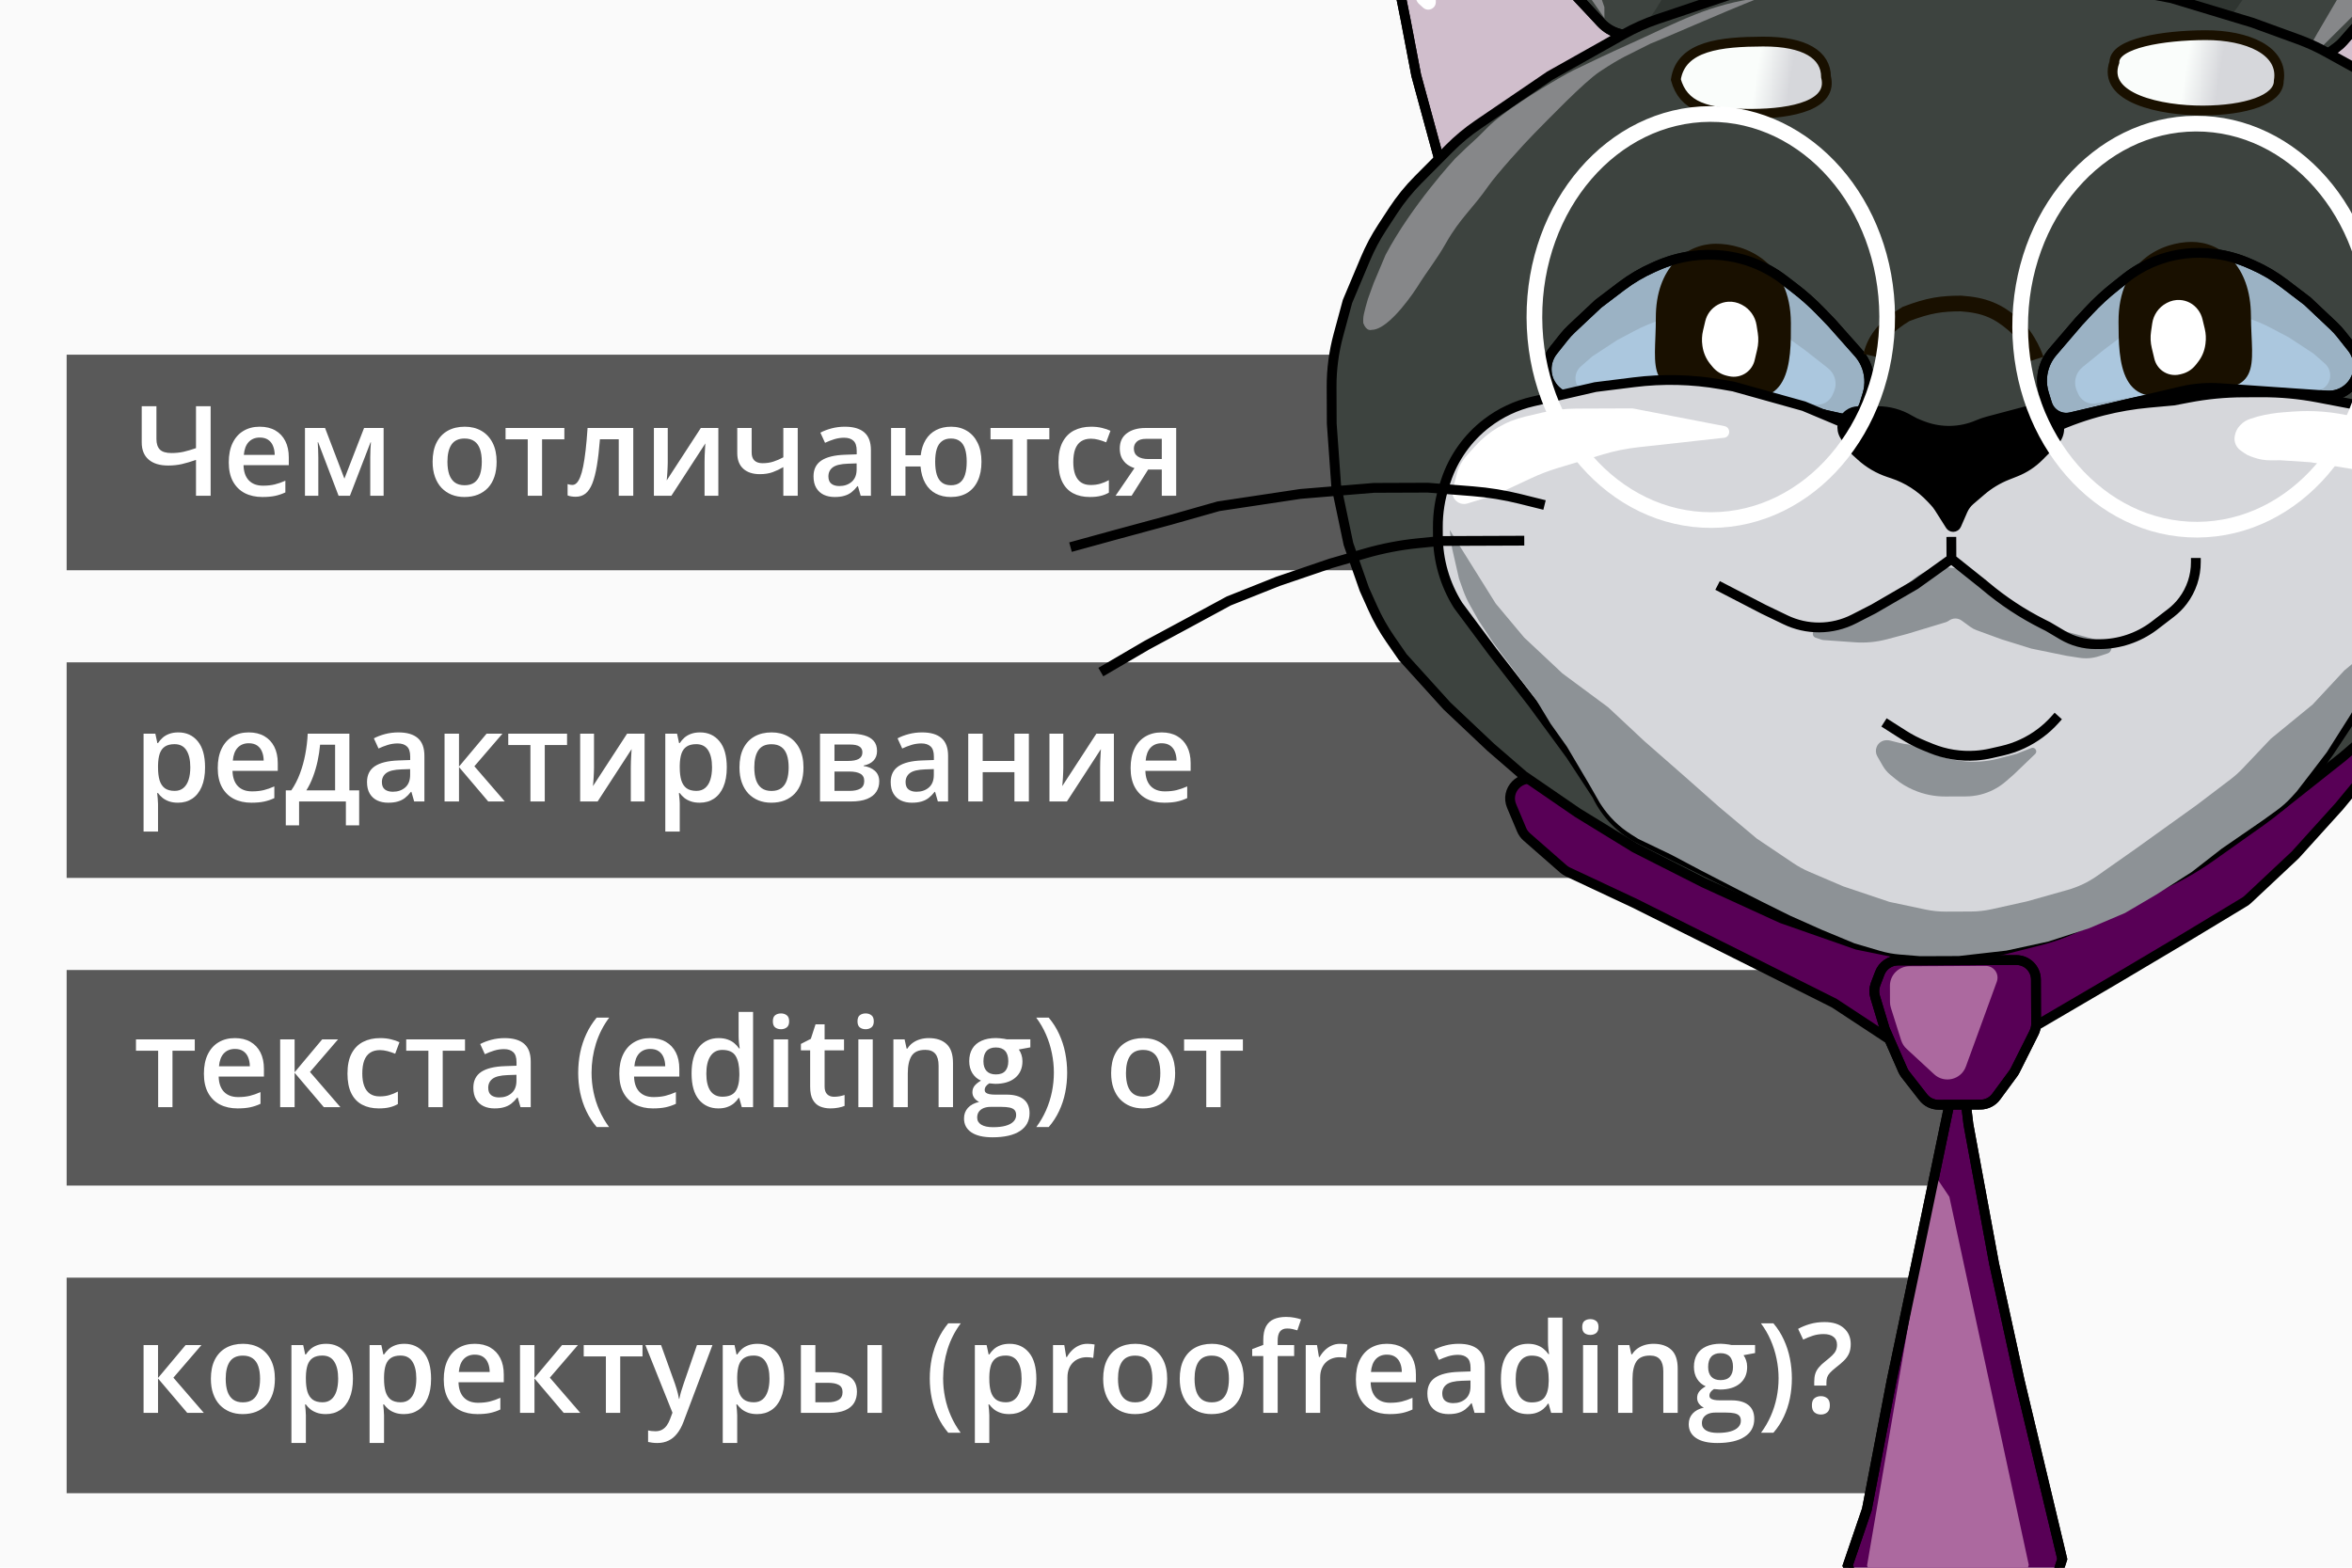 <?xml version="1.0" encoding="UTF-8"?> <svg xmlns="http://www.w3.org/2000/svg" width="1200" height="800" viewBox="0 0 1200 800" fill="none"><g clip-path="url(#clip0_85_698)"><rect width="1200" height="800" fill="#FAFAFA"></rect><rect x="34" y="181" width="810" height="110" fill="#595959"></rect><rect x="34" y="338" width="992" height="110" fill="#595959"></rect><rect x="34" y="495" width="965" height="110" fill="#595959"></rect><rect x="34" y="652" width="947" height="110" fill="#595959"></rect><path d="M107.469 253H100V234.688C97.438 235.583 95.052 236.292 92.844 236.812C90.635 237.312 88.292 237.562 85.812 237.562C81.521 237.562 78.198 236.552 75.844 234.531C73.49 232.49 72.312 229.583 72.312 225.812V207.312H79.812V224.062C79.812 226.417 80.396 228.198 81.562 229.406C82.75 230.594 84.719 231.188 87.469 231.188C89.635 231.188 91.677 230.979 93.594 230.562C95.51 230.125 97.646 229.5 100 228.688V207.312H107.469V253ZM132.531 217.75C135.615 217.75 138.26 218.385 140.469 219.656C142.677 220.927 144.375 222.729 145.562 225.062C146.75 227.396 147.344 230.188 147.344 233.438V237.375H124.25C124.333 240.729 125.229 243.312 126.938 245.125C128.667 246.938 131.083 247.844 134.188 247.844C136.396 247.844 138.375 247.635 140.125 247.219C141.896 246.781 143.719 246.146 145.594 245.312V251.281C143.865 252.094 142.104 252.688 140.312 253.062C138.521 253.438 136.375 253.625 133.875 253.625C130.479 253.625 127.49 252.969 124.906 251.656C122.344 250.323 120.333 248.344 118.875 245.719C117.438 243.094 116.719 239.833 116.719 235.938C116.719 232.062 117.375 228.771 118.688 226.062C120 223.354 121.844 221.292 124.219 219.875C126.594 218.458 129.365 217.75 132.531 217.75ZM132.531 223.281C130.219 223.281 128.344 224.031 126.906 225.531C125.49 227.031 124.656 229.229 124.406 232.125H140.156C140.135 230.396 139.844 228.865 139.281 227.531C138.74 226.198 137.906 225.156 136.781 224.406C135.677 223.656 134.26 223.281 132.531 223.281ZM195.719 218.406V253H188.906V233.25C188.906 231.958 188.938 230.667 189 229.375C189.062 228.083 189.146 226.854 189.25 225.688H189.062L178.531 253H172.75L162.312 225.656H162.094C162.198 226.844 162.271 228.073 162.312 229.344C162.375 230.615 162.406 231.99 162.406 233.469V253H155.594V218.406H165.844L175.719 244.25L185.75 218.406H195.719ZM253.375 235.625C253.375 238.5 253 241.052 252.25 243.281C251.5 245.51 250.406 247.396 248.969 248.938C247.531 250.458 245.802 251.625 243.781 252.438C241.76 253.229 239.479 253.625 236.938 253.625C234.562 253.625 232.385 253.229 230.406 252.438C228.427 251.625 226.708 250.458 225.25 248.938C223.812 247.396 222.698 245.51 221.906 243.281C221.115 241.052 220.719 238.5 220.719 235.625C220.719 231.812 221.375 228.583 222.688 225.938C224.021 223.271 225.917 221.24 228.375 219.844C230.833 218.448 233.76 217.75 237.156 217.75C240.344 217.75 243.156 218.448 245.594 219.844C248.031 221.24 249.938 223.271 251.312 225.938C252.688 228.604 253.375 231.833 253.375 235.625ZM228.281 235.625C228.281 238.146 228.583 240.302 229.188 242.094C229.812 243.885 230.771 245.26 232.062 246.219C233.354 247.156 235.021 247.625 237.062 247.625C239.104 247.625 240.771 247.156 242.062 246.219C243.354 245.26 244.302 243.885 244.906 242.094C245.51 240.302 245.812 238.146 245.812 235.625C245.812 233.104 245.51 230.969 244.906 229.219C244.302 227.448 243.354 226.104 242.062 225.188C240.771 224.25 239.094 223.781 237.031 223.781C233.99 223.781 231.771 224.802 230.375 226.844C228.979 228.885 228.281 231.812 228.281 235.625ZM287.938 224.188H276.562V253H269.25V224.188H257.938V218.406H287.938V224.188ZM323.094 253H315.688V224.156H306.094C305.677 229.406 305.156 233.896 304.531 237.625C303.906 241.354 303.125 244.396 302.188 246.75C301.25 249.083 300.094 250.792 298.719 251.875C297.344 252.958 295.688 253.5 293.75 253.5C292.896 253.5 292.125 253.438 291.438 253.312C290.75 253.208 290.135 253.042 289.594 252.812V247.031C289.948 247.156 290.333 247.26 290.75 247.344C291.167 247.427 291.594 247.469 292.031 247.469C292.802 247.469 293.51 247.156 294.156 246.531C294.823 245.885 295.438 244.875 296 243.5C296.562 242.125 297.073 240.312 297.531 238.062C297.99 235.792 298.406 233.042 298.781 229.812C299.156 226.562 299.49 222.76 299.781 218.406H323.094V253ZM340.688 218.406V236.062C340.688 236.625 340.667 237.344 340.625 238.219C340.604 239.073 340.562 239.969 340.5 240.906C340.438 241.823 340.375 242.667 340.312 243.438C340.25 244.208 340.198 244.781 340.156 245.156L357.562 218.406H366.5V253H359.469V235.531C359.469 234.615 359.49 233.552 359.531 232.344C359.594 231.135 359.656 229.969 359.719 228.844C359.802 227.719 359.854 226.865 359.875 226.281L342.531 253H333.625V218.406H340.688ZM383.5 218.406V230.938C383.5 232.771 383.979 234.135 384.938 235.031C385.896 235.927 387.271 236.375 389.062 236.375C391.062 236.375 392.896 236.104 394.562 235.562C396.25 235.021 397.948 234.292 399.656 233.375V218.406H407V253H399.656V238.375C397.927 239.396 396.125 240.25 394.25 240.938C392.375 241.625 390.177 241.969 387.656 241.969C384.073 241.969 381.26 241.042 379.219 239.188C377.177 237.333 376.156 234.688 376.156 231.25V218.406H383.5ZM431.062 217.75C435.438 217.75 438.74 218.719 440.969 220.656C443.219 222.594 444.344 225.615 444.344 229.719V253H439.125L437.719 248.094H437.469C436.49 249.344 435.479 250.375 434.438 251.188C433.396 252 432.188 252.604 430.812 253C429.458 253.417 427.802 253.625 425.844 253.625C423.781 253.625 421.938 253.25 420.312 252.5C418.688 251.729 417.406 250.562 416.469 249C415.531 247.438 415.062 245.458 415.062 243.062C415.062 239.5 416.385 236.823 419.031 235.031C421.698 233.24 425.719 232.25 431.094 232.062L437.094 231.844V230.031C437.094 227.635 436.531 225.927 435.406 224.906C434.302 223.885 432.74 223.375 430.719 223.375C428.99 223.375 427.312 223.625 425.688 224.125C424.062 224.625 422.479 225.24 420.938 225.969L418.562 220.781C420.25 219.885 422.167 219.156 424.312 218.594C426.479 218.031 428.729 217.75 431.062 217.75ZM437.062 236.469L432.594 236.625C428.927 236.75 426.354 237.375 424.875 238.5C423.396 239.625 422.656 241.167 422.656 243.125C422.656 244.833 423.167 246.083 424.188 246.875C425.208 247.646 426.552 248.031 428.219 248.031C430.76 248.031 432.865 247.312 434.531 245.875C436.219 244.417 437.062 242.281 437.062 239.469V236.469ZM500.75 235.625C500.75 239.438 500.115 242.688 498.844 245.375C497.594 248.062 495.802 250.115 493.469 251.531C491.135 252.927 488.344 253.625 485.094 253.625C482.219 253.625 479.667 253.042 477.438 251.875C475.229 250.708 473.458 248.969 472.125 246.656C470.792 244.344 469.969 241.479 469.656 238.062H461.969V253H454.625V218.406H461.969V232.312H469.75C470.125 229.208 470.979 226.573 472.312 224.406C473.646 222.24 475.406 220.594 477.594 219.469C479.802 218.323 482.354 217.75 485.25 217.75C488.333 217.75 491.031 218.458 493.344 219.875C495.677 221.271 497.49 223.302 498.781 225.969C500.094 228.615 500.75 231.833 500.75 235.625ZM477.125 235.625C477.125 238.208 477.396 240.396 477.938 242.188C478.5 243.979 479.375 245.333 480.562 246.25C481.75 247.167 483.292 247.625 485.188 247.625C487.083 247.625 488.615 247.167 489.781 246.25C490.969 245.333 491.833 243.99 492.375 242.219C492.938 240.427 493.219 238.229 493.219 235.625C493.219 233.042 492.938 230.875 492.375 229.125C491.833 227.375 490.969 226.052 489.781 225.156C488.594 224.24 487.052 223.781 485.156 223.781C483.281 223.781 481.75 224.24 480.562 225.156C479.375 226.052 478.5 227.375 477.938 229.125C477.396 230.875 477.125 233.042 477.125 235.625ZM535.375 224.188H524V253H516.688V224.188H505.375V218.406H535.375V224.188ZM556 253.625C552.729 253.625 549.896 252.99 547.5 251.719C545.104 250.448 543.26 248.5 541.969 245.875C540.677 243.25 540.031 239.917 540.031 235.875C540.031 231.667 540.74 228.229 542.156 225.562C543.573 222.896 545.531 220.927 548.031 219.656C550.552 218.385 553.438 217.75 556.688 217.75C558.75 217.75 560.615 217.958 562.281 218.375C563.969 218.771 565.396 219.26 566.562 219.844L564.375 225.719C563.104 225.198 561.802 224.76 560.469 224.406C559.135 224.052 557.854 223.875 556.625 223.875C554.604 223.875 552.917 224.323 551.562 225.219C550.229 226.115 549.229 227.448 548.562 229.219C547.917 230.99 547.594 233.188 547.594 235.812C547.594 238.354 547.927 240.5 548.594 242.25C549.26 243.979 550.25 245.292 551.562 246.188C552.875 247.062 554.49 247.5 556.406 247.5C558.302 247.5 560 247.271 561.5 246.812C563 246.354 564.417 245.76 565.75 245.031V251.406C564.438 252.156 563.031 252.708 561.531 253.062C560.031 253.438 558.188 253.625 556 253.625ZM577.344 253H569.156L578.812 238.875C577.5 238.458 576.271 237.844 575.125 237.031C574 236.198 573.083 235.115 572.375 233.781C571.667 232.427 571.312 230.781 571.312 228.844C571.312 225.469 572.521 222.885 574.938 221.094C577.354 219.302 580.51 218.406 584.406 218.406H600.094V253H592.75V239.625H585.781L577.344 253ZM578.5 228.906C578.5 230.656 579.156 231.99 580.469 232.906C581.781 233.802 583.573 234.25 585.844 234.25H592.75V223.938H584.781C582.594 223.938 581 224.417 580 225.375C579 226.312 578.5 227.49 578.5 228.906ZM91 373.75C95.104 373.75 98.396 375.25 100.875 378.25C103.375 381.25 104.625 385.708 104.625 391.625C104.625 395.542 104.042 398.844 102.875 401.531C101.729 404.198 100.115 406.219 98.031 407.594C95.969 408.948 93.562 409.625 90.812 409.625C89.062 409.625 87.542 409.396 86.25 408.938C84.958 408.479 83.854 407.885 82.938 407.156C82.021 406.406 81.25 405.594 80.625 404.719H80.188C80.292 405.552 80.385 406.479 80.469 407.5C80.573 408.5 80.625 409.417 80.625 410.25V424.344H73.25V374.406H79.25L80.281 379.188H80.625C81.271 378.208 82.052 377.302 82.969 376.469C83.906 375.635 85.031 374.979 86.344 374.5C87.677 374 89.229 373.75 91 373.75ZM89.031 379.75C87.01 379.75 85.385 380.156 84.156 380.969C82.948 381.76 82.062 382.958 81.5 384.562C80.958 386.167 80.667 388.177 80.625 390.594V391.625C80.625 394.188 80.885 396.365 81.406 398.156C81.948 399.927 82.833 401.281 84.062 402.219C85.312 403.135 87 403.594 89.125 403.594C90.917 403.594 92.396 403.104 93.562 402.125C94.75 401.146 95.635 399.75 96.219 397.938C96.802 396.125 97.094 393.99 97.094 391.531C97.094 387.802 96.427 384.906 95.094 382.844C93.781 380.781 91.76 379.75 89.031 379.75ZM126.906 373.75C129.99 373.75 132.635 374.385 134.844 375.656C137.052 376.927 138.75 378.729 139.938 381.062C141.125 383.396 141.719 386.188 141.719 389.438V393.375H118.625C118.708 396.729 119.604 399.312 121.312 401.125C123.042 402.938 125.458 403.844 128.562 403.844C130.771 403.844 132.75 403.635 134.5 403.219C136.271 402.781 138.094 402.146 139.969 401.312V407.281C138.24 408.094 136.479 408.688 134.688 409.062C132.896 409.438 130.75 409.625 128.25 409.625C124.854 409.625 121.865 408.969 119.281 407.656C116.719 406.323 114.708 404.344 113.25 401.719C111.812 399.094 111.094 395.833 111.094 391.938C111.094 388.062 111.75 384.771 113.062 382.062C114.375 379.354 116.219 377.292 118.594 375.875C120.969 374.458 123.74 373.75 126.906 373.75ZM126.906 379.281C124.594 379.281 122.719 380.031 121.281 381.531C119.865 383.031 119.031 385.229 118.781 388.125H134.531C134.51 386.396 134.219 384.865 133.656 383.531C133.115 382.198 132.281 381.156 131.156 380.406C130.052 379.656 128.635 379.281 126.906 379.281ZM178.25 374.406V403.312H183.25V421.188H176.469V409H152.594V421.188H145.812V403.312H148.625C150.375 400.771 151.833 397.938 153 394.812C154.188 391.688 155.104 388.396 155.75 384.938C156.417 381.458 156.833 377.948 157 374.406H178.25ZM170.969 380.031H163.312C163.062 382.844 162.635 385.646 162.031 388.438C161.427 391.208 160.646 393.865 159.688 396.406C158.75 398.927 157.625 401.229 156.312 403.312H170.969V380.031ZM203.25 373.75C207.625 373.75 210.927 374.719 213.156 376.656C215.406 378.594 216.531 381.615 216.531 385.719V409H211.312L209.906 404.094H209.656C208.677 405.344 207.667 406.375 206.625 407.188C205.583 408 204.375 408.604 203 409C201.646 409.417 199.99 409.625 198.031 409.625C195.969 409.625 194.125 409.25 192.5 408.5C190.875 407.729 189.594 406.562 188.656 405C187.719 403.438 187.25 401.458 187.25 399.062C187.25 395.5 188.573 392.823 191.219 391.031C193.885 389.24 197.906 388.25 203.281 388.062L209.281 387.844V386.031C209.281 383.635 208.719 381.927 207.594 380.906C206.49 379.885 204.927 379.375 202.906 379.375C201.177 379.375 199.5 379.625 197.875 380.125C196.25 380.625 194.667 381.24 193.125 381.969L190.75 376.781C192.438 375.885 194.354 375.156 196.5 374.594C198.667 374.031 200.917 373.75 203.25 373.75ZM209.25 392.469L204.781 392.625C201.115 392.75 198.542 393.375 197.062 394.5C195.583 395.625 194.844 397.167 194.844 399.125C194.844 400.833 195.354 402.083 196.375 402.875C197.396 403.646 198.74 404.031 200.406 404.031C202.948 404.031 205.052 403.312 206.719 401.875C208.406 400.417 209.25 398.281 209.25 395.469V392.469ZM248.25 374.406H256.344L242.031 391.031L257.562 409H249.094L234.188 391.438V409H226.812V374.406H234.188V391.188L248.25 374.406ZM289.312 380.188H277.938V409H270.625V380.188H259.312V374.406H289.312V380.188ZM303.062 374.406V392.062C303.062 392.625 303.042 393.344 303 394.219C302.979 395.073 302.938 395.969 302.875 396.906C302.812 397.823 302.75 398.667 302.688 399.438C302.625 400.208 302.573 400.781 302.531 401.156L319.938 374.406H328.875V409H321.844V391.531C321.844 390.615 321.865 389.552 321.906 388.344C321.969 387.135 322.031 385.969 322.094 384.844C322.177 383.719 322.229 382.865 322.25 382.281L304.906 409H296V374.406H303.062ZM357.188 373.75C361.292 373.75 364.583 375.25 367.062 378.25C369.562 381.25 370.812 385.708 370.812 391.625C370.812 395.542 370.229 398.844 369.062 401.531C367.917 404.198 366.302 406.219 364.219 407.594C362.156 408.948 359.75 409.625 357 409.625C355.25 409.625 353.729 409.396 352.438 408.938C351.146 408.479 350.042 407.885 349.125 407.156C348.208 406.406 347.438 405.594 346.812 404.719H346.375C346.479 405.552 346.573 406.479 346.656 407.5C346.76 408.5 346.812 409.417 346.812 410.25V424.344H339.438V374.406H345.438L346.469 379.188H346.812C347.458 378.208 348.24 377.302 349.156 376.469C350.094 375.635 351.219 374.979 352.531 374.5C353.865 374 355.417 373.75 357.188 373.75ZM355.219 379.75C353.198 379.75 351.573 380.156 350.344 380.969C349.135 381.76 348.25 382.958 347.688 384.562C347.146 386.167 346.854 388.177 346.812 390.594V391.625C346.812 394.188 347.073 396.365 347.594 398.156C348.135 399.927 349.021 401.281 350.25 402.219C351.5 403.135 353.188 403.594 355.312 403.594C357.104 403.594 358.583 403.104 359.75 402.125C360.938 401.146 361.823 399.75 362.406 397.938C362.99 396.125 363.281 393.99 363.281 391.531C363.281 387.802 362.615 384.906 361.281 382.844C359.969 380.781 357.948 379.75 355.219 379.75ZM409.938 391.625C409.938 394.5 409.562 397.052 408.812 399.281C408.062 401.51 406.969 403.396 405.531 404.938C404.094 406.458 402.365 407.625 400.344 408.438C398.323 409.229 396.042 409.625 393.5 409.625C391.125 409.625 388.948 409.229 386.969 408.438C384.99 407.625 383.271 406.458 381.812 404.938C380.375 403.396 379.26 401.51 378.469 399.281C377.677 397.052 377.281 394.5 377.281 391.625C377.281 387.812 377.938 384.583 379.25 381.938C380.583 379.271 382.479 377.24 384.938 375.844C387.396 374.448 390.323 373.75 393.719 373.75C396.906 373.75 399.719 374.448 402.156 375.844C404.594 377.24 406.5 379.271 407.875 381.938C409.25 384.604 409.938 387.833 409.938 391.625ZM384.844 391.625C384.844 394.146 385.146 396.302 385.75 398.094C386.375 399.885 387.333 401.26 388.625 402.219C389.917 403.156 391.583 403.625 393.625 403.625C395.667 403.625 397.333 403.156 398.625 402.219C399.917 401.26 400.865 399.885 401.469 398.094C402.073 396.302 402.375 394.146 402.375 391.625C402.375 389.104 402.073 386.969 401.469 385.219C400.865 383.448 399.917 382.104 398.625 381.188C397.333 380.25 395.656 379.781 393.594 379.781C390.552 379.781 388.333 380.802 386.938 382.844C385.542 384.885 384.844 387.812 384.844 391.625ZM447.469 383.281C447.469 385.281 446.854 386.917 445.625 388.188C444.417 389.438 442.75 390.26 440.625 390.656V390.906C442.896 391.198 444.792 392 446.312 393.312C447.833 394.625 448.594 396.448 448.594 398.781C448.594 400.76 448.094 402.521 447.094 404.062C446.115 405.583 444.552 406.792 442.406 407.688C440.281 408.562 437.5 409 434.062 409H418.375V374.406H434C436.583 374.406 438.885 374.688 440.906 375.25C442.948 375.812 444.552 376.74 445.719 378.031C446.885 379.323 447.469 381.073 447.469 383.281ZM440.938 398.531C440.938 396.823 440.281 395.594 438.969 394.844C437.677 394.094 435.781 393.719 433.281 393.719H425.75V403.594H433.438C435.771 403.594 437.604 403.208 438.938 402.438C440.271 401.646 440.938 400.344 440.938 398.531ZM440 383.938C440 382.583 439.49 381.583 438.469 380.938C437.448 380.271 435.844 379.938 433.656 379.938H425.75V388.312H432.656C435.073 388.312 436.896 387.969 438.125 387.281C439.375 386.573 440 385.458 440 383.938ZM470.438 373.75C474.812 373.75 478.115 374.719 480.344 376.656C482.594 378.594 483.719 381.615 483.719 385.719V409H478.5L477.094 404.094H476.844C475.865 405.344 474.854 406.375 473.812 407.188C472.771 408 471.562 408.604 470.188 409C468.833 409.417 467.177 409.625 465.219 409.625C463.156 409.625 461.312 409.25 459.688 408.5C458.062 407.729 456.781 406.562 455.844 405C454.906 403.438 454.438 401.458 454.438 399.062C454.438 395.5 455.76 392.823 458.406 391.031C461.073 389.24 465.094 388.25 470.469 388.062L476.469 387.844V386.031C476.469 383.635 475.906 381.927 474.781 380.906C473.677 379.885 472.115 379.375 470.094 379.375C468.365 379.375 466.688 379.625 465.062 380.125C463.438 380.625 461.854 381.24 460.312 381.969L457.938 376.781C459.625 375.885 461.542 375.156 463.688 374.594C465.854 374.031 468.104 373.75 470.438 373.75ZM476.438 392.469L471.969 392.625C468.302 392.75 465.729 393.375 464.25 394.5C462.771 395.625 462.031 397.167 462.031 399.125C462.031 400.833 462.542 402.083 463.562 402.875C464.583 403.646 465.927 404.031 467.594 404.031C470.135 404.031 472.24 403.312 473.906 401.875C475.594 400.417 476.438 398.281 476.438 395.469V392.469ZM501.375 374.406V388.312H517.562V374.406H524.938V409H517.562V394.062H501.375V409H494V374.406H501.375ZM542.5 374.406V392.062C542.5 392.625 542.479 393.344 542.438 394.219C542.417 395.073 542.375 395.969 542.312 396.906C542.25 397.823 542.188 398.667 542.125 399.438C542.062 400.208 542.01 400.781 541.969 401.156L559.375 374.406H568.312V409H561.281V391.531C561.281 390.615 561.302 389.552 561.344 388.344C561.406 387.135 561.469 385.969 561.531 384.844C561.615 383.719 561.667 382.865 561.688 382.281L544.344 409H535.438V374.406H542.5ZM592.656 373.75C595.74 373.75 598.385 374.385 600.594 375.656C602.802 376.927 604.5 378.729 605.688 381.062C606.875 383.396 607.469 386.188 607.469 389.438V393.375H584.375C584.458 396.729 585.354 399.312 587.062 401.125C588.792 402.938 591.208 403.844 594.312 403.844C596.521 403.844 598.5 403.635 600.25 403.219C602.021 402.781 603.844 402.146 605.719 401.312V407.281C603.99 408.094 602.229 408.688 600.438 409.062C598.646 409.438 596.5 409.625 594 409.625C590.604 409.625 587.615 408.969 585.031 407.656C582.469 406.323 580.458 404.344 579 401.719C577.562 399.094 576.844 395.833 576.844 391.938C576.844 388.062 577.5 384.771 578.812 382.062C580.125 379.354 581.969 377.292 584.344 375.875C586.719 374.458 589.49 373.75 592.656 373.75ZM592.656 379.281C590.344 379.281 588.469 380.031 587.031 381.531C585.615 383.031 584.781 385.229 584.531 388.125H600.281C600.26 386.396 599.969 384.865 599.406 383.531C598.865 382.198 598.031 381.156 596.906 380.406C595.802 379.656 594.385 379.281 592.656 379.281ZM99.375 536.188H88V565H80.688V536.188H69.375V530.406H99.375V536.188ZM119.844 529.75C122.927 529.75 125.573 530.385 127.781 531.656C129.99 532.927 131.688 534.729 132.875 537.062C134.062 539.396 134.656 542.188 134.656 545.438V549.375H111.562C111.646 552.729 112.542 555.312 114.25 557.125C115.979 558.938 118.396 559.844 121.5 559.844C123.708 559.844 125.688 559.635 127.438 559.219C129.208 558.781 131.031 558.146 132.906 557.312V563.281C131.177 564.094 129.417 564.688 127.625 565.062C125.833 565.438 123.688 565.625 121.188 565.625C117.792 565.625 114.802 564.969 112.219 563.656C109.656 562.323 107.646 560.344 106.188 557.719C104.75 555.094 104.031 551.833 104.031 547.938C104.031 544.062 104.688 540.771 106 538.062C107.312 535.354 109.156 533.292 111.531 531.875C113.906 530.458 116.677 529.75 119.844 529.75ZM119.844 535.281C117.531 535.281 115.656 536.031 114.219 537.531C112.802 539.031 111.969 541.229 111.719 544.125H127.469C127.448 542.396 127.156 540.865 126.594 539.531C126.052 538.198 125.219 537.156 124.094 536.406C122.99 535.656 121.573 535.281 119.844 535.281ZM164.375 530.406H172.469L158.156 547.031L173.688 565H165.219L150.312 547.438V565H142.938V530.406H150.312V547.188L164.375 530.406ZM193.25 565.625C189.979 565.625 187.146 564.99 184.75 563.719C182.354 562.448 180.51 560.5 179.219 557.875C177.927 555.25 177.281 551.917 177.281 547.875C177.281 543.667 177.99 540.229 179.406 537.562C180.823 534.896 182.781 532.927 185.281 531.656C187.802 530.385 190.688 529.75 193.938 529.75C196 529.75 197.865 529.958 199.531 530.375C201.219 530.771 202.646 531.26 203.812 531.844L201.625 537.719C200.354 537.198 199.052 536.76 197.719 536.406C196.385 536.052 195.104 535.875 193.875 535.875C191.854 535.875 190.167 536.323 188.812 537.219C187.479 538.115 186.479 539.448 185.812 541.219C185.167 542.99 184.844 545.188 184.844 547.812C184.844 550.354 185.177 552.5 185.844 554.25C186.51 555.979 187.5 557.292 188.812 558.188C190.125 559.062 191.74 559.5 193.656 559.5C195.552 559.5 197.25 559.271 198.75 558.812C200.25 558.354 201.667 557.76 203 557.031V563.406C201.688 564.156 200.281 564.708 198.781 565.062C197.281 565.438 195.438 565.625 193.25 565.625ZM237.25 536.188H225.875V565H218.562V536.188H207.25V530.406H237.25V536.188ZM257.5 529.75C261.875 529.75 265.177 530.719 267.406 532.656C269.656 534.594 270.781 537.615 270.781 541.719V565H265.562L264.156 560.094H263.906C262.927 561.344 261.917 562.375 260.875 563.188C259.833 564 258.625 564.604 257.25 565C255.896 565.417 254.24 565.625 252.281 565.625C250.219 565.625 248.375 565.25 246.75 564.5C245.125 563.729 243.844 562.562 242.906 561C241.969 559.438 241.5 557.458 241.5 555.062C241.5 551.5 242.823 548.823 245.469 547.031C248.135 545.24 252.156 544.25 257.531 544.062L263.531 543.844V542.031C263.531 539.635 262.969 537.927 261.844 536.906C260.74 535.885 259.177 535.375 257.156 535.375C255.427 535.375 253.75 535.625 252.125 536.125C250.5 536.625 248.917 537.24 247.375 537.969L245 532.781C246.688 531.885 248.604 531.156 250.75 530.594C252.917 530.031 255.167 529.75 257.5 529.75ZM263.5 548.469L259.031 548.625C255.365 548.75 252.792 549.375 251.312 550.5C249.833 551.625 249.094 553.167 249.094 555.125C249.094 556.833 249.604 558.083 250.625 558.875C251.646 559.646 252.99 560.031 254.656 560.031C257.198 560.031 259.302 559.312 260.969 557.875C262.656 556.417 263.5 554.281 263.5 551.469V548.469ZM295 547.469C295 543.969 295.333 540.552 296 537.219C296.688 533.885 297.729 530.708 299.125 527.688C300.521 524.667 302.281 521.875 304.406 519.312H310.812C307.833 523.292 305.583 527.698 304.062 532.531C302.562 537.365 301.812 542.323 301.812 547.406C301.812 550.719 302.146 554 302.812 557.25C303.479 560.5 304.479 563.625 305.812 566.625C307.146 569.646 308.792 572.479 310.75 575.125H304.406C302.281 572.625 300.521 569.896 299.125 566.938C297.729 563.979 296.688 560.854 296 557.562C295.333 554.271 295 550.906 295 547.469ZM331.781 529.75C334.865 529.75 337.51 530.385 339.719 531.656C341.927 532.927 343.625 534.729 344.812 537.062C346 539.396 346.594 542.188 346.594 545.438V549.375H323.5C323.583 552.729 324.479 555.312 326.188 557.125C327.917 558.938 330.333 559.844 333.438 559.844C335.646 559.844 337.625 559.635 339.375 559.219C341.146 558.781 342.969 558.146 344.844 557.312V563.281C343.115 564.094 341.354 564.688 339.562 565.062C337.771 565.438 335.625 565.625 333.125 565.625C329.729 565.625 326.74 564.969 324.156 563.656C321.594 562.323 319.583 560.344 318.125 557.719C316.688 555.094 315.969 551.833 315.969 547.938C315.969 544.062 316.625 540.771 317.938 538.062C319.25 535.354 321.094 533.292 323.469 531.875C325.844 530.458 328.615 529.75 331.781 529.75ZM331.781 535.281C329.469 535.281 327.594 536.031 326.156 537.531C324.74 539.031 323.906 541.229 323.656 544.125H339.406C339.385 542.396 339.094 540.865 338.531 539.531C337.99 538.198 337.156 537.156 336.031 536.406C334.927 535.656 333.51 535.281 331.781 535.281ZM366.5 565.625C362.375 565.625 359.062 564.125 356.562 561.125C354.083 558.104 352.844 553.656 352.844 547.781C352.844 541.844 354.104 537.354 356.625 534.312C359.167 531.271 362.51 529.75 366.656 529.75C368.406 529.75 369.938 529.99 371.25 530.469C372.562 530.927 373.688 531.552 374.625 532.344C375.583 533.135 376.396 534.021 377.062 535H377.406C377.302 534.354 377.177 533.427 377.031 532.219C376.906 530.99 376.844 529.854 376.844 528.812V516.375H384.219V565H378.469L377.156 560.281H376.844C376.219 561.281 375.427 562.188 374.469 563C373.531 563.792 372.406 564.427 371.094 564.906C369.802 565.385 368.271 565.625 366.5 565.625ZM368.562 559.656C371.708 559.656 373.927 558.75 375.219 556.938C376.51 555.125 377.177 552.406 377.219 548.781V547.812C377.219 543.938 376.594 540.969 375.344 538.906C374.094 536.823 371.812 535.781 368.5 535.781C365.854 535.781 363.833 536.854 362.438 539C361.062 541.125 360.375 544.094 360.375 547.906C360.375 551.719 361.062 554.635 362.438 556.656C363.833 558.656 365.875 559.656 368.562 559.656ZM402.094 530.406V565H394.75V530.406H402.094ZM398.469 517.156C399.594 517.156 400.562 517.458 401.375 518.062C402.208 518.667 402.625 519.708 402.625 521.188C402.625 522.646 402.208 523.688 401.375 524.312C400.562 524.917 399.594 525.219 398.469 525.219C397.302 525.219 396.312 524.917 395.5 524.312C394.708 523.688 394.312 522.646 394.312 521.188C394.312 519.708 394.708 518.667 395.5 518.062C396.312 517.458 397.302 517.156 398.469 517.156ZM425.5 559.688C426.458 559.688 427.406 559.604 428.344 559.438C429.281 559.25 430.135 559.031 430.906 558.781V564.344C430.094 564.698 429.042 565 427.75 565.25C426.458 565.5 425.115 565.625 423.719 565.625C421.76 565.625 420 565.302 418.438 564.656C416.875 563.99 415.635 562.854 414.719 561.25C413.802 559.646 413.344 557.427 413.344 554.594V536H408.625V532.719L413.688 530.125L416.094 522.719H420.719V530.406H430.625V536H420.719V554.5C420.719 556.25 421.156 557.552 422.031 558.406C422.906 559.26 424.062 559.688 425.5 559.688ZM445.281 530.406V565H437.938V530.406H445.281ZM441.656 517.156C442.781 517.156 443.75 517.458 444.562 518.062C445.396 518.667 445.812 519.708 445.812 521.188C445.812 522.646 445.396 523.688 444.562 524.312C443.75 524.917 442.781 525.219 441.656 525.219C440.49 525.219 439.5 524.917 438.688 524.312C437.896 523.688 437.5 522.646 437.5 521.188C437.5 519.708 437.896 518.667 438.688 518.062C439.5 517.458 440.49 517.156 441.656 517.156ZM473.844 529.75C477.74 529.75 480.771 530.76 482.938 532.781C485.125 534.781 486.219 538 486.219 542.438V565H478.875V543.812C478.875 541.125 478.323 539.115 477.219 537.781C476.115 536.427 474.406 535.75 472.094 535.75C468.74 535.75 466.406 536.781 465.094 538.844C463.802 540.906 463.156 543.896 463.156 547.812V565H455.812V530.406H461.531L462.562 535.094H462.969C463.719 533.885 464.646 532.896 465.75 532.125C466.875 531.333 468.125 530.74 469.5 530.344C470.896 529.948 472.344 529.75 473.844 529.75ZM506.375 580.375C501.688 580.375 498.094 579.531 495.594 577.844C493.094 576.156 491.844 573.792 491.844 570.75C491.844 568.625 492.51 566.823 493.844 565.344C495.177 563.885 497.083 562.875 499.562 562.312C498.625 561.896 497.812 561.25 497.125 560.375C496.458 559.479 496.125 558.49 496.125 557.406C496.125 556.115 496.49 555.01 497.219 554.094C497.948 553.177 499.042 552.292 500.5 551.438C498.688 550.667 497.229 549.417 496.125 547.688C495.042 545.938 494.5 543.885 494.5 541.531C494.5 539.031 495.031 536.906 496.094 535.156C497.156 533.385 498.708 532.042 500.75 531.125C502.792 530.188 505.26 529.719 508.156 529.719C508.781 529.719 509.458 529.76 510.188 529.844C510.938 529.906 511.625 529.99 512.25 530.094C512.896 530.177 513.385 530.271 513.719 530.375H525.688V534.469L519.812 535.562C520.375 536.354 520.823 537.26 521.156 538.281C521.49 539.281 521.656 540.375 521.656 541.562C521.656 545.146 520.417 547.969 517.938 550.031C515.479 552.073 512.083 553.094 507.75 553.094C506.708 553.052 505.698 552.969 504.719 552.844C503.969 553.302 503.396 553.812 503 554.375C502.604 554.917 502.406 555.531 502.406 556.219C502.406 556.781 502.604 557.24 503 557.594C503.396 557.927 503.979 558.177 504.75 558.344C505.542 558.51 506.5 558.594 507.625 558.594H513.594C517.385 558.594 520.281 559.396 522.281 561C524.281 562.604 525.281 564.958 525.281 568.062C525.281 572 523.656 575.031 520.406 577.156C517.156 579.302 512.479 580.375 506.375 580.375ZM506.656 575.219C509.219 575.219 511.375 574.969 513.125 574.469C514.875 573.969 516.198 573.25 517.094 572.312C517.99 571.396 518.438 570.302 518.438 569.031C518.438 567.906 518.156 567.042 517.594 566.438C517.031 565.833 516.188 565.417 515.062 565.188C513.938 564.958 512.542 564.844 510.875 564.844H505.438C504.083 564.844 502.885 565.052 501.844 565.469C500.802 565.906 499.99 566.531 499.406 567.344C498.844 568.156 498.562 569.135 498.562 570.281C498.562 571.865 499.26 573.083 500.656 573.938C502.073 574.792 504.073 575.219 506.656 575.219ZM508.094 548.281C510.24 548.281 511.833 547.698 512.875 546.531C513.917 545.344 514.438 543.677 514.438 541.531C514.438 539.198 513.896 537.448 512.812 536.281C511.75 535.115 510.167 534.531 508.062 534.531C506 534.531 504.427 535.125 503.344 536.312C502.281 537.5 501.75 539.26 501.75 541.594C501.75 543.698 502.281 545.344 503.344 546.531C504.427 547.698 506.01 548.281 508.094 548.281ZM544.469 547.438C544.469 550.896 544.135 554.271 543.469 557.562C542.802 560.854 541.771 563.979 540.375 566.938C539 569.896 537.229 572.625 535.062 575.125H528.75C530.708 572.479 532.354 569.646 533.688 566.625C535.021 563.604 536.021 560.469 536.688 557.219C537.354 553.969 537.688 550.688 537.688 547.375C537.688 544 537.344 540.667 536.656 537.375C535.99 534.083 534.99 530.917 533.656 527.875C532.323 524.812 530.667 521.958 528.688 519.312H535.062C537.229 521.875 539 524.667 540.375 527.688C541.771 530.708 542.802 533.885 543.469 537.219C544.135 540.531 544.469 543.938 544.469 547.438ZM599.562 547.625C599.562 550.5 599.188 553.052 598.438 555.281C597.688 557.51 596.594 559.396 595.156 560.938C593.719 562.458 591.99 563.625 589.969 564.438C587.948 565.229 585.667 565.625 583.125 565.625C580.75 565.625 578.573 565.229 576.594 564.438C574.615 563.625 572.896 562.458 571.438 560.938C570 559.396 568.885 557.51 568.094 555.281C567.302 553.052 566.906 550.5 566.906 547.625C566.906 543.812 567.562 540.583 568.875 537.938C570.208 535.271 572.104 533.24 574.562 531.844C577.021 530.448 579.948 529.75 583.344 529.75C586.531 529.75 589.344 530.448 591.781 531.844C594.219 533.24 596.125 535.271 597.5 537.938C598.875 540.604 599.562 543.833 599.562 547.625ZM574.469 547.625C574.469 550.146 574.771 552.302 575.375 554.094C576 555.885 576.958 557.26 578.25 558.219C579.542 559.156 581.208 559.625 583.25 559.625C585.292 559.625 586.958 559.156 588.25 558.219C589.542 557.26 590.49 555.885 591.094 554.094C591.698 552.302 592 550.146 592 547.625C592 545.104 591.698 542.969 591.094 541.219C590.49 539.448 589.542 538.104 588.25 537.188C586.958 536.25 585.281 535.781 583.219 535.781C580.177 535.781 577.958 536.802 576.562 538.844C575.167 540.885 574.469 543.812 574.469 547.625ZM634.125 536.188H622.75V565H615.438V536.188H604.125V530.406H634.125V536.188ZM94.688 686.406H102.781L88.469 703.031L104 721H95.531L80.625 703.438V721H73.25V686.406H80.625V703.188L94.688 686.406ZM140.25 703.625C140.25 706.5 139.875 709.052 139.125 711.281C138.375 713.51 137.281 715.396 135.844 716.938C134.406 718.458 132.677 719.625 130.656 720.438C128.635 721.229 126.354 721.625 123.812 721.625C121.438 721.625 119.26 721.229 117.281 720.438C115.302 719.625 113.583 718.458 112.125 716.938C110.688 715.396 109.573 713.51 108.781 711.281C107.99 709.052 107.594 706.5 107.594 703.625C107.594 699.812 108.25 696.583 109.562 693.938C110.896 691.271 112.792 689.24 115.25 687.844C117.708 686.448 120.635 685.75 124.031 685.75C127.219 685.75 130.031 686.448 132.469 687.844C134.906 689.24 136.812 691.271 138.188 693.938C139.562 696.604 140.25 699.833 140.25 703.625ZM115.156 703.625C115.156 706.146 115.458 708.302 116.062 710.094C116.688 711.885 117.646 713.26 118.938 714.219C120.229 715.156 121.896 715.625 123.938 715.625C125.979 715.625 127.646 715.156 128.938 714.219C130.229 713.26 131.177 711.885 131.781 710.094C132.385 708.302 132.688 706.146 132.688 703.625C132.688 701.104 132.385 698.969 131.781 697.219C131.177 695.448 130.229 694.104 128.938 693.188C127.646 692.25 125.969 691.781 123.906 691.781C120.865 691.781 118.646 692.802 117.25 694.844C115.854 696.885 115.156 699.812 115.156 703.625ZM166.438 685.75C170.542 685.75 173.833 687.25 176.312 690.25C178.812 693.25 180.062 697.708 180.062 703.625C180.062 707.542 179.479 710.844 178.312 713.531C177.167 716.198 175.552 718.219 173.469 719.594C171.406 720.948 169 721.625 166.25 721.625C164.5 721.625 162.979 721.396 161.688 720.938C160.396 720.479 159.292 719.885 158.375 719.156C157.458 718.406 156.688 717.594 156.062 716.719H155.625C155.729 717.552 155.823 718.479 155.906 719.5C156.01 720.5 156.062 721.417 156.062 722.25V736.344H148.688V686.406H154.688L155.719 691.188H156.062C156.708 690.208 157.49 689.302 158.406 688.469C159.344 687.635 160.469 686.979 161.781 686.5C163.115 686 164.667 685.75 166.438 685.75ZM164.469 691.75C162.448 691.75 160.823 692.156 159.594 692.969C158.385 693.76 157.5 694.958 156.938 696.562C156.396 698.167 156.104 700.177 156.062 702.594V703.625C156.062 706.188 156.323 708.365 156.844 710.156C157.385 711.927 158.271 713.281 159.5 714.219C160.75 715.135 162.438 715.594 164.562 715.594C166.354 715.594 167.833 715.104 169 714.125C170.188 713.146 171.073 711.75 171.656 709.938C172.24 708.125 172.531 705.99 172.531 703.531C172.531 699.802 171.865 696.906 170.531 694.844C169.219 692.781 167.198 691.75 164.469 691.75ZM206.312 685.75C210.417 685.75 213.708 687.25 216.188 690.25C218.688 693.25 219.938 697.708 219.938 703.625C219.938 707.542 219.354 710.844 218.188 713.531C217.042 716.198 215.427 718.219 213.344 719.594C211.281 720.948 208.875 721.625 206.125 721.625C204.375 721.625 202.854 721.396 201.562 720.938C200.271 720.479 199.167 719.885 198.25 719.156C197.333 718.406 196.562 717.594 195.938 716.719H195.5C195.604 717.552 195.698 718.479 195.781 719.5C195.885 720.5 195.938 721.417 195.938 722.25V736.344H188.562V686.406H194.562L195.594 691.188H195.938C196.583 690.208 197.365 689.302 198.281 688.469C199.219 687.635 200.344 686.979 201.656 686.5C202.99 686 204.542 685.75 206.312 685.75ZM204.344 691.75C202.323 691.75 200.698 692.156 199.469 692.969C198.26 693.76 197.375 694.958 196.812 696.562C196.271 698.167 195.979 700.177 195.938 702.594V703.625C195.938 706.188 196.198 708.365 196.719 710.156C197.26 711.927 198.146 713.281 199.375 714.219C200.625 715.135 202.312 715.594 204.438 715.594C206.229 715.594 207.708 715.104 208.875 714.125C210.062 713.146 210.948 711.75 211.531 709.938C212.115 708.125 212.406 705.99 212.406 703.531C212.406 699.802 211.74 696.906 210.406 694.844C209.094 692.781 207.073 691.75 204.344 691.75ZM242.219 685.75C245.302 685.75 247.948 686.385 250.156 687.656C252.365 688.927 254.062 690.729 255.25 693.062C256.438 695.396 257.031 698.188 257.031 701.438V705.375H233.938C234.021 708.729 234.917 711.312 236.625 713.125C238.354 714.938 240.771 715.844 243.875 715.844C246.083 715.844 248.062 715.635 249.812 715.219C251.583 714.781 253.406 714.146 255.281 713.312V719.281C253.552 720.094 251.792 720.688 250 721.062C248.208 721.438 246.062 721.625 243.562 721.625C240.167 721.625 237.177 720.969 234.594 719.656C232.031 718.323 230.021 716.344 228.562 713.719C227.125 711.094 226.406 707.833 226.406 703.938C226.406 700.062 227.062 696.771 228.375 694.062C229.688 691.354 231.531 689.292 233.906 687.875C236.281 686.458 239.052 685.75 242.219 685.75ZM242.219 691.281C239.906 691.281 238.031 692.031 236.594 693.531C235.177 695.031 234.344 697.229 234.094 700.125H249.844C249.823 698.396 249.531 696.865 248.969 695.531C248.427 694.198 247.594 693.156 246.469 692.406C245.365 691.656 243.948 691.281 242.219 691.281ZM286.75 686.406H294.844L280.531 703.031L296.062 721H287.594L272.688 703.438V721H265.312V686.406H272.688V703.188L286.75 686.406ZM327.812 692.188H316.438V721H309.125V692.188H297.812V686.406H327.812V692.188ZM329.281 686.406H337.281L344.375 706.156C344.688 707.052 344.969 707.938 345.219 708.812C345.49 709.667 345.719 710.51 345.906 711.344C346.115 712.177 346.281 713.01 346.406 713.844H346.594C346.802 712.76 347.094 711.552 347.469 710.219C347.865 708.865 348.302 707.51 348.781 706.156L355.594 686.406H363.5L348.656 725.75C347.802 728 346.75 729.917 345.5 731.5C344.271 733.104 342.812 734.312 341.125 735.125C339.438 735.958 337.51 736.375 335.344 736.375C334.302 736.375 333.396 736.312 332.625 736.188C331.854 736.083 331.198 735.969 330.656 735.844V729.969C331.094 730.073 331.646 730.167 332.312 730.25C332.979 730.333 333.667 730.375 334.375 730.375C335.688 730.375 336.823 730.115 337.781 729.594C338.74 729.073 339.552 728.333 340.219 727.375C340.885 726.438 341.438 725.365 341.875 724.156L343.094 720.906L329.281 686.406ZM386.5 685.75C390.604 685.75 393.896 687.25 396.375 690.25C398.875 693.25 400.125 697.708 400.125 703.625C400.125 707.542 399.542 710.844 398.375 713.531C397.229 716.198 395.615 718.219 393.531 719.594C391.469 720.948 389.062 721.625 386.312 721.625C384.562 721.625 383.042 721.396 381.75 720.938C380.458 720.479 379.354 719.885 378.438 719.156C377.521 718.406 376.75 717.594 376.125 716.719H375.688C375.792 717.552 375.885 718.479 375.969 719.5C376.073 720.5 376.125 721.417 376.125 722.25V736.344H368.75V686.406H374.75L375.781 691.188H376.125C376.771 690.208 377.552 689.302 378.469 688.469C379.406 687.635 380.531 686.979 381.844 686.5C383.177 686 384.729 685.75 386.5 685.75ZM384.531 691.75C382.51 691.75 380.885 692.156 379.656 692.969C378.448 693.76 377.562 694.958 377 696.562C376.458 698.167 376.167 700.177 376.125 702.594V703.625C376.125 706.188 376.385 708.365 376.906 710.156C377.448 711.927 378.333 713.281 379.562 714.219C380.812 715.135 382.5 715.594 384.625 715.594C386.417 715.594 387.896 715.104 389.062 714.125C390.25 713.146 391.135 711.75 391.719 709.938C392.302 708.125 392.594 705.99 392.594 703.531C392.594 699.802 391.927 696.906 390.594 694.844C389.281 692.781 387.26 691.75 384.531 691.75ZM408.625 721V686.406H416V700.219H422.969C426.219 700.219 428.896 700.594 431 701.344C433.104 702.073 434.667 703.177 435.688 704.656C436.708 706.135 437.219 707.99 437.219 710.219C437.219 712.406 436.729 714.312 435.75 715.938C434.771 717.542 433.24 718.792 431.156 719.688C429.073 720.562 426.344 721 422.969 721H408.625ZM416 715.594H422.469C424.677 715.594 426.458 715.198 427.812 714.406C429.188 713.594 429.875 712.26 429.875 710.406C429.875 708.677 429.24 707.458 427.969 706.75C426.719 706.021 424.885 705.656 422.469 705.656H416V715.594ZM442.562 721V686.406H449.938V721H442.562ZM474.375 703.469C474.375 699.969 474.708 696.552 475.375 693.219C476.062 689.885 477.104 686.708 478.5 683.688C479.896 680.667 481.656 677.875 483.781 675.312H490.188C487.208 679.292 484.958 683.698 483.438 688.531C481.938 693.365 481.188 698.323 481.188 703.406C481.188 706.719 481.521 710 482.188 713.25C482.854 716.5 483.854 719.625 485.188 722.625C486.521 725.646 488.167 728.479 490.125 731.125H483.781C481.656 728.625 479.896 725.896 478.5 722.938C477.104 719.979 476.062 716.854 475.375 713.562C474.708 710.271 474.375 706.906 474.375 703.469ZM515.125 685.75C519.229 685.75 522.521 687.25 525 690.25C527.5 693.25 528.75 697.708 528.75 703.625C528.75 707.542 528.167 710.844 527 713.531C525.854 716.198 524.24 718.219 522.156 719.594C520.094 720.948 517.688 721.625 514.938 721.625C513.188 721.625 511.667 721.396 510.375 720.938C509.083 720.479 507.979 719.885 507.062 719.156C506.146 718.406 505.375 717.594 504.75 716.719H504.312C504.417 717.552 504.51 718.479 504.594 719.5C504.698 720.5 504.75 721.417 504.75 722.25V736.344H497.375V686.406H503.375L504.406 691.188H504.75C505.396 690.208 506.177 689.302 507.094 688.469C508.031 687.635 509.156 686.979 510.469 686.5C511.802 686 513.354 685.75 515.125 685.75ZM513.156 691.75C511.135 691.75 509.51 692.156 508.281 692.969C507.073 693.76 506.188 694.958 505.625 696.562C505.083 698.167 504.792 700.177 504.75 702.594V703.625C504.75 706.188 505.01 708.365 505.531 710.156C506.073 711.927 506.958 713.281 508.188 714.219C509.438 715.135 511.125 715.594 513.25 715.594C515.042 715.594 516.521 715.104 517.688 714.125C518.875 713.146 519.76 711.75 520.344 709.938C520.927 708.125 521.219 705.99 521.219 703.531C521.219 699.802 520.552 696.906 519.219 694.844C517.906 692.781 515.885 691.75 513.156 691.75ZM554.781 685.75C555.365 685.75 556 685.781 556.688 685.844C557.375 685.906 557.969 685.99 558.469 686.094L557.781 692.969C557.344 692.844 556.802 692.75 556.156 692.688C555.531 692.625 554.969 692.594 554.469 692.594C553.156 692.594 551.906 692.812 550.719 693.25C549.531 693.667 548.479 694.312 547.562 695.188C546.646 696.042 545.927 697.115 545.406 698.406C544.885 699.698 544.625 701.198 544.625 702.906V721H537.25V686.406H543L544 692.5H544.344C545.031 691.271 545.885 690.146 546.906 689.125C547.927 688.104 549.094 687.292 550.406 686.688C551.74 686.062 553.198 685.75 554.781 685.75ZM595.5 703.625C595.5 706.5 595.125 709.052 594.375 711.281C593.625 713.51 592.531 715.396 591.094 716.938C589.656 718.458 587.927 719.625 585.906 720.438C583.885 721.229 581.604 721.625 579.062 721.625C576.688 721.625 574.51 721.229 572.531 720.438C570.552 719.625 568.833 718.458 567.375 716.938C565.938 715.396 564.823 713.51 564.031 711.281C563.24 709.052 562.844 706.5 562.844 703.625C562.844 699.812 563.5 696.583 564.812 693.938C566.146 691.271 568.042 689.24 570.5 687.844C572.958 686.448 575.885 685.75 579.281 685.75C582.469 685.75 585.281 686.448 587.719 687.844C590.156 689.24 592.062 691.271 593.438 693.938C594.812 696.604 595.5 699.833 595.5 703.625ZM570.406 703.625C570.406 706.146 570.708 708.302 571.312 710.094C571.938 711.885 572.896 713.26 574.188 714.219C575.479 715.156 577.146 715.625 579.188 715.625C581.229 715.625 582.896 715.156 584.188 714.219C585.479 713.26 586.427 711.885 587.031 710.094C587.635 708.302 587.938 706.146 587.938 703.625C587.938 701.104 587.635 698.969 587.031 697.219C586.427 695.448 585.479 694.104 584.188 693.188C582.896 692.25 581.219 691.781 579.156 691.781C576.115 691.781 573.896 692.802 572.5 694.844C571.104 696.885 570.406 699.812 570.406 703.625ZM634.562 703.625C634.562 706.5 634.188 709.052 633.438 711.281C632.688 713.51 631.594 715.396 630.156 716.938C628.719 718.458 626.99 719.625 624.969 720.438C622.948 721.229 620.667 721.625 618.125 721.625C615.75 721.625 613.573 721.229 611.594 720.438C609.615 719.625 607.896 718.458 606.438 716.938C605 715.396 603.885 713.51 603.094 711.281C602.302 709.052 601.906 706.5 601.906 703.625C601.906 699.812 602.562 696.583 603.875 693.938C605.208 691.271 607.104 689.24 609.562 687.844C612.021 686.448 614.948 685.75 618.344 685.75C621.531 685.75 624.344 686.448 626.781 687.844C629.219 689.24 631.125 691.271 632.5 693.938C633.875 696.604 634.562 699.833 634.562 703.625ZM609.469 703.625C609.469 706.146 609.771 708.302 610.375 710.094C611 711.885 611.958 713.26 613.25 714.219C614.542 715.156 616.208 715.625 618.25 715.625C620.292 715.625 621.958 715.156 623.25 714.219C624.542 713.26 625.49 711.885 626.094 710.094C626.698 708.302 627 706.146 627 703.625C627 701.104 626.698 698.969 626.094 697.219C625.49 695.448 624.542 694.104 623.25 693.188C621.958 692.25 620.281 691.781 618.219 691.781C615.177 691.781 612.958 692.802 611.562 694.844C610.167 696.885 609.469 699.812 609.469 703.625ZM660.281 692H651.875V721H644.531V692H638.875V688.469L644.531 686.312V683.906C644.531 680.969 644.99 678.635 645.906 676.906C646.844 675.177 648.177 673.938 649.906 673.188C651.656 672.417 653.74 672.031 656.156 672.031C657.74 672.031 659.188 672.167 660.5 672.438C661.812 672.688 662.917 672.979 663.812 673.312L661.906 678.875C661.198 678.646 660.406 678.438 659.531 678.25C658.656 678.042 657.719 677.938 656.719 677.938C655.052 677.938 653.823 678.458 653.031 679.5C652.26 680.542 651.875 682.062 651.875 684.062V686.406H660.281V692ZM683.719 685.75C684.302 685.75 684.938 685.781 685.625 685.844C686.312 685.906 686.906 685.99 687.406 686.094L686.719 692.969C686.281 692.844 685.74 692.75 685.094 692.688C684.469 692.625 683.906 692.594 683.406 692.594C682.094 692.594 680.844 692.812 679.656 693.25C678.469 693.667 677.417 694.312 676.5 695.188C675.583 696.042 674.865 697.115 674.344 698.406C673.823 699.698 673.562 701.198 673.562 702.906V721H666.188V686.406H671.938L672.938 692.5H673.281C673.969 691.271 674.823 690.146 675.844 689.125C676.865 688.104 678.031 687.292 679.344 686.688C680.677 686.062 682.135 685.75 683.719 685.75ZM707.594 685.75C710.677 685.75 713.323 686.385 715.531 687.656C717.74 688.927 719.438 690.729 720.625 693.062C721.812 695.396 722.406 698.188 722.406 701.438V705.375H699.312C699.396 708.729 700.292 711.312 702 713.125C703.729 714.938 706.146 715.844 709.25 715.844C711.458 715.844 713.438 715.635 715.188 715.219C716.958 714.781 718.781 714.146 720.656 713.312V719.281C718.927 720.094 717.167 720.688 715.375 721.062C713.583 721.438 711.438 721.625 708.938 721.625C705.542 721.625 702.552 720.969 699.969 719.656C697.406 718.323 695.396 716.344 693.938 713.719C692.5 711.094 691.781 707.833 691.781 703.938C691.781 700.062 692.438 696.771 693.75 694.062C695.062 691.354 696.906 689.292 699.281 687.875C701.656 686.458 704.427 685.75 707.594 685.75ZM707.594 691.281C705.281 691.281 703.406 692.031 701.969 693.531C700.552 695.031 699.719 697.229 699.469 700.125H715.219C715.198 698.396 714.906 696.865 714.344 695.531C713.802 694.198 712.969 693.156 711.844 692.406C710.74 691.656 709.323 691.281 707.594 691.281ZM744.25 685.75C748.625 685.75 751.927 686.719 754.156 688.656C756.406 690.594 757.531 693.615 757.531 697.719V721H752.312L750.906 716.094H750.656C749.677 717.344 748.667 718.375 747.625 719.188C746.583 720 745.375 720.604 744 721C742.646 721.417 740.99 721.625 739.031 721.625C736.969 721.625 735.125 721.25 733.5 720.5C731.875 719.729 730.594 718.562 729.656 717C728.719 715.438 728.25 713.458 728.25 711.062C728.25 707.5 729.573 704.823 732.219 703.031C734.885 701.24 738.906 700.25 744.281 700.062L750.281 699.844V698.031C750.281 695.635 749.719 693.927 748.594 692.906C747.49 691.885 745.927 691.375 743.906 691.375C742.177 691.375 740.5 691.625 738.875 692.125C737.25 692.625 735.667 693.24 734.125 693.969L731.75 688.781C733.438 687.885 735.354 687.156 737.5 686.594C739.667 686.031 741.917 685.75 744.25 685.75ZM750.25 704.469L745.781 704.625C742.115 704.75 739.542 705.375 738.062 706.5C736.583 707.625 735.844 709.167 735.844 711.125C735.844 712.833 736.354 714.083 737.375 714.875C738.396 715.646 739.74 716.031 741.406 716.031C743.948 716.031 746.052 715.312 747.719 713.875C749.406 712.417 750.25 710.281 750.25 707.469V704.469ZM779.438 721.625C775.312 721.625 772 720.125 769.5 717.125C767.021 714.104 765.781 709.656 765.781 703.781C765.781 697.844 767.042 693.354 769.562 690.312C772.104 687.271 775.448 685.75 779.594 685.75C781.344 685.75 782.875 685.99 784.188 686.469C785.5 686.927 786.625 687.552 787.562 688.344C788.521 689.135 789.333 690.021 790 691H790.344C790.24 690.354 790.115 689.427 789.969 688.219C789.844 686.99 789.781 685.854 789.781 684.812V672.375H797.156V721H791.406L790.094 716.281H789.781C789.156 717.281 788.365 718.188 787.406 719C786.469 719.792 785.344 720.427 784.031 720.906C782.74 721.385 781.208 721.625 779.438 721.625ZM781.5 715.656C784.646 715.656 786.865 714.75 788.156 712.938C789.448 711.125 790.115 708.406 790.156 704.781V703.812C790.156 699.938 789.531 696.969 788.281 694.906C787.031 692.823 784.75 691.781 781.438 691.781C778.792 691.781 776.771 692.854 775.375 695C774 697.125 773.312 700.094 773.312 703.906C773.312 707.719 774 710.635 775.375 712.656C776.771 714.656 778.812 715.656 781.5 715.656ZM815.031 686.406V721H807.688V686.406H815.031ZM811.406 673.156C812.531 673.156 813.5 673.458 814.312 674.062C815.146 674.667 815.562 675.708 815.562 677.188C815.562 678.646 815.146 679.688 814.312 680.312C813.5 680.917 812.531 681.219 811.406 681.219C810.24 681.219 809.25 680.917 808.438 680.312C807.646 679.688 807.25 678.646 807.25 677.188C807.25 675.708 807.646 674.667 808.438 674.062C809.25 673.458 810.24 673.156 811.406 673.156ZM843.594 685.75C847.49 685.75 850.521 686.76 852.688 688.781C854.875 690.781 855.969 694 855.969 698.438V721H848.625V699.812C848.625 697.125 848.073 695.115 846.969 693.781C845.865 692.427 844.156 691.75 841.844 691.75C838.49 691.75 836.156 692.781 834.844 694.844C833.552 696.906 832.906 699.896 832.906 703.812V721H825.562V686.406H831.281L832.312 691.094H832.719C833.469 689.885 834.396 688.896 835.5 688.125C836.625 687.333 837.875 686.74 839.25 686.344C840.646 685.948 842.094 685.75 843.594 685.75ZM876.125 736.375C871.438 736.375 867.844 735.531 865.344 733.844C862.844 732.156 861.594 729.792 861.594 726.75C861.594 724.625 862.26 722.823 863.594 721.344C864.927 719.885 866.833 718.875 869.312 718.312C868.375 717.896 867.562 717.25 866.875 716.375C866.208 715.479 865.875 714.49 865.875 713.406C865.875 712.115 866.24 711.01 866.969 710.094C867.698 709.177 868.792 708.292 870.25 707.438C868.438 706.667 866.979 705.417 865.875 703.688C864.792 701.938 864.25 699.885 864.25 697.531C864.25 695.031 864.781 692.906 865.844 691.156C866.906 689.385 868.458 688.042 870.5 687.125C872.542 686.188 875.01 685.719 877.906 685.719C878.531 685.719 879.208 685.76 879.938 685.844C880.688 685.906 881.375 685.99 882 686.094C882.646 686.177 883.135 686.271 883.469 686.375H895.438V690.469L889.562 691.562C890.125 692.354 890.573 693.26 890.906 694.281C891.24 695.281 891.406 696.375 891.406 697.562C891.406 701.146 890.167 703.969 887.688 706.031C885.229 708.073 881.833 709.094 877.5 709.094C876.458 709.052 875.448 708.969 874.469 708.844C873.719 709.302 873.146 709.812 872.75 710.375C872.354 710.917 872.156 711.531 872.156 712.219C872.156 712.781 872.354 713.24 872.75 713.594C873.146 713.927 873.729 714.177 874.5 714.344C875.292 714.51 876.25 714.594 877.375 714.594H883.344C887.135 714.594 890.031 715.396 892.031 717C894.031 718.604 895.031 720.958 895.031 724.062C895.031 728 893.406 731.031 890.156 733.156C886.906 735.302 882.229 736.375 876.125 736.375ZM876.406 731.219C878.969 731.219 881.125 730.969 882.875 730.469C884.625 729.969 885.948 729.25 886.844 728.312C887.74 727.396 888.188 726.302 888.188 725.031C888.188 723.906 887.906 723.042 887.344 722.438C886.781 721.833 885.938 721.417 884.812 721.188C883.688 720.958 882.292 720.844 880.625 720.844H875.188C873.833 720.844 872.635 721.052 871.594 721.469C870.552 721.906 869.74 722.531 869.156 723.344C868.594 724.156 868.312 725.135 868.312 726.281C868.312 727.865 869.01 729.083 870.406 729.938C871.823 730.792 873.823 731.219 876.406 731.219ZM877.844 704.281C879.99 704.281 881.583 703.698 882.625 702.531C883.667 701.344 884.188 699.677 884.188 697.531C884.188 695.198 883.646 693.448 882.562 692.281C881.5 691.115 879.917 690.531 877.812 690.531C875.75 690.531 874.177 691.125 873.094 692.312C872.031 693.5 871.5 695.26 871.5 697.594C871.5 699.698 872.031 701.344 873.094 702.531C874.177 703.698 875.76 704.281 877.844 704.281ZM914.219 703.438C914.219 706.896 913.885 710.271 913.219 713.562C912.552 716.854 911.521 719.979 910.125 722.938C908.75 725.896 906.979 728.625 904.812 731.125H898.5C900.458 728.479 902.104 725.646 903.438 722.625C904.771 719.604 905.771 716.469 906.438 713.219C907.104 709.969 907.438 706.688 907.438 703.375C907.438 700 907.094 696.667 906.406 693.375C905.74 690.083 904.74 686.917 903.406 683.875C902.073 680.812 900.417 677.958 898.438 675.312H904.812C906.979 677.875 908.75 680.667 910.125 683.688C911.521 686.708 912.552 689.885 913.219 693.219C913.885 696.531 914.219 699.938 914.219 703.438ZM925.625 707.062V705.094C925.625 703.552 925.802 702.208 926.156 701.062C926.51 699.917 927.104 698.844 927.938 697.844C928.771 696.823 929.896 695.76 931.312 694.656C932.771 693.51 933.927 692.521 934.781 691.688C935.656 690.854 936.281 690.021 936.656 689.188C937.052 688.333 937.25 687.344 937.25 686.219C937.25 684.448 936.646 683.104 935.438 682.188C934.25 681.25 932.573 680.781 930.406 680.781C928.49 680.781 926.688 681.052 925 681.594C923.312 682.135 921.646 682.812 920 683.625L917.406 678.125C919.302 677.083 921.354 676.25 923.562 675.625C925.792 674.979 928.24 674.656 930.906 674.656C935.156 674.656 938.438 675.688 940.75 677.75C943.083 679.812 944.25 682.531 944.25 685.906C944.25 687.76 943.958 689.354 943.375 690.688C942.792 692 941.927 693.219 940.781 694.344C939.656 695.448 938.292 696.615 936.688 697.844C935.375 698.885 934.365 699.792 933.656 700.562C932.969 701.312 932.49 702.073 932.219 702.844C931.969 703.615 931.844 704.542 931.844 705.625V707.062H925.625ZM924.438 717.125C924.438 715.417 924.875 714.219 925.75 713.531C926.646 712.823 927.74 712.469 929.031 712.469C930.281 712.469 931.354 712.823 932.25 713.531C933.146 714.219 933.594 715.417 933.594 717.125C933.594 718.792 933.146 720 932.25 720.75C931.354 721.479 930.281 721.844 929.031 721.844C927.74 721.844 926.646 721.479 925.75 720.75C924.875 720 924.438 718.792 924.438 717.125Z" fill="white"></path><path d="M977.615 644.996L995.704 558.139L1001.55 551.173L1004.31 573.861L1017.4 644.841L1030.45 704.607L1052.17 795.582L1045.31 816.972L1031.01 848.27L1005.64 918.065L997.053 906.616L965.585 848.524L942.695 798.944L952.465 770.333L965.029 704.86L977.615 644.996Z" fill="#580056" stroke="black" stroke-width="5"></path><path d="M1035.09 798.586L994.57 610.75L985.975 597.965L978.947 644.991L952.573 798.906L959.854 817.303L979.774 858.35L1007.19 903.907L1015.6 869.693L1024.01 834.145L1035.09 798.586Z" fill="#AC699F"></path><path d="M977.615 644.996L995.704 558.139L1001.55 551.173L1004.31 573.861L1017.4 644.841L1030.45 704.607L1052.17 795.582L1045.31 816.972L1031.01 848.27L1005.64 918.065L997.053 906.616L965.585 848.524L942.695 798.944L952.465 770.333L965.029 704.86L977.615 644.996Z" stroke="black" stroke-width="5"></path><path d="M776.35 423.452L771.25 411.339C767.836 403.229 775.804 394.981 784.026 398.113L992.695 477.598C995.347 478.608 998.304 478.444 1000.83 477.145L1199.68 374.87C1207.19 371.005 1215.69 377.978 1213.38 386.104C1213.01 387.385 1212.38 388.576 1211.53 389.603L1193.48 411.461L1171.04 436.277L1146.83 458.992C1146.32 459.471 1145.76 459.896 1145.16 460.258L1114.59 478.729L1078.34 500.264L1040.12 522.641L1002.44 547.392C999.203 549.516 995.034 549.583 991.732 547.566L967.778 532.924L935.87 511.93L894.103 490.975L833.994 460.922L800.004 444.987C799.154 444.589 798.365 444.074 797.66 443.456L778.978 427.095C777.838 426.095 776.939 424.85 776.35 423.452Z" fill="#580056" stroke="black" stroke-width="5"></path><path d="M1028.7 489.917L968.386 490.151C964.253 490.167 960.555 492.724 959.082 496.586L956.927 502.235C956.139 504.301 956.058 506.569 956.696 508.686L961.663 525.159L970.858 546.136C971.192 546.899 971.621 547.617 972.133 548.274L981.226 559.925C983.129 562.364 986.054 563.784 989.148 563.772L995.459 563.748L1010.45 563.69C1013.62 563.678 1016.59 562.167 1018.47 559.617L1027.2 547.753C1027.54 547.296 1027.83 546.812 1028.09 546.306L1037.77 526.993C1038.47 525.59 1038.83 524.042 1038.83 522.474L1038.75 502.429L1038.74 499.878C1038.72 494.356 1034.22 489.896 1028.7 489.917Z" fill="#580056" stroke="black" stroke-width="5"></path><path d="M1002.99 544.288L1018.79 500.944C1019.81 498.156 1018.63 495.044 1016.02 493.633C1015.14 493.157 1014.15 492.91 1013.15 492.914L974.209 493.065C968.686 493.086 964.226 497.581 964.248 503.103L964.28 511.342C964.284 512.351 964.44 513.353 964.744 514.315L969.974 530.868C970.498 532.528 971.446 534.022 972.725 535.202L986.808 548.208C992.054 553.052 1000.54 550.996 1002.99 544.288Z" fill="#AC699F"></path><path d="M1028.7 489.917L968.386 490.151C964.253 490.167 960.555 492.724 959.082 496.586L956.927 502.235C956.139 504.301 956.058 506.569 956.696 508.686L961.663 525.159L970.858 546.136C971.192 546.899 971.621 547.617 972.133 548.274L981.226 559.925C983.129 562.364 986.054 563.784 989.148 563.772L995.459 563.748L1010.45 563.69C1013.62 563.678 1016.59 562.167 1018.47 559.617L1027.2 547.753C1027.54 547.296 1027.83 546.812 1028.09 546.306L1037.77 526.993C1038.47 525.59 1038.83 524.042 1038.83 522.474L1038.75 502.429L1038.74 499.878C1038.72 494.356 1034.22 489.896 1028.7 489.917Z" stroke="black" stroke-width="5"></path><path d="M832.758 14.799L751.127 -171.01L741.528 -167.234L732.231 -154.38L725.083 -138.597L716.616 -118.27L712.953 -98.762L709.298 -77.385L709.382 -55.488L709.463 -34.66L713.301 -9.039L717.113 9.906L722.564 38.457L736.379 89.141L775.755 51.603L832.758 14.799Z" fill="#D0BECC" stroke="black" stroke-width="5"></path><path d="M717.496 -17.918L722.55 -0.321C722.812 0.588 723.321 1.407 724.021 2.044L726.078 3.915C728.574 6.185 732.576 4.406 732.563 1.033L732.477 -21.131L732.402 -40.624L732.367 -49.703C732.334 -58.169 733.933 -66.562 737.078 -74.422C740.222 -82.283 741.821 -90.676 741.788 -99.142L741.786 -99.676L741.751 -108.687C741.723 -116.147 743.051 -123.549 745.672 -130.533L748.446 -137.924C749.234 -140.021 749.633 -142.245 749.624 -144.486L749.597 -151.46C749.588 -153.802 748.32 -155.958 746.278 -157.105C743.541 -158.642 740.097 -158.004 738.092 -155.59L733.259 -149.772C732.413 -148.754 731.7 -147.631 731.138 -146.432L726.214 -135.932C723.709 -130.591 721.654 -125.051 720.07 -119.369L719.483 -117.264C716.209 -105.524 714.573 -93.389 714.62 -81.201L714.644 -75.003L714.72 -55.51L714.792 -36.866C714.817 -30.456 715.727 -24.079 717.496 -17.918Z" fill="white"></path><path d="M829.027 16.682L751.127 -171.01L741.528 -167.234L732.231 -154.38L725.083 -138.597L716.616 -118.27L712.953 -98.762L709.298 -77.385L709.382 -55.488L709.463 -34.66L713.301 -9.039L717.113 9.906L722.564 38.457L736.379 89.141L775.755 51.603L829.027 16.682Z" stroke="black" stroke-width="5"></path><path d="M850.428 -41.882L873.461 -24.347C886.528 -16.918 884.393 2.534 870.026 6.951L837.295 17.014C829.962 19.269 821.984 17.13 816.763 11.508L812.699 7.132L803.434 -2.751C802.463 -3.787 801.604 -4.923 800.874 -6.141L790.147 -24.024L779.369 -48.817L768.84 -78.417L762.354 -98.419L756.917 -123.233L753.616 -148.321L750.351 -163.797L748.825 -170.206C748.477 -171.666 750.355 -172.579 751.289 -171.405C751.356 -171.321 751.414 -171.229 751.46 -171.131L764.4 -143.75C764.88 -142.735 765.445 -141.761 766.089 -140.84L783.918 -115.326L800.577 -91.047C801.286 -90.013 802.091 -89.048 802.981 -88.165L828.718 -62.627L850.428 -41.882Z" fill="#3D433F" stroke="black" stroke-width="5"></path><path d="M814.51 -8.096L771.057 -127.026L760.569 -138.993L760.405 -119.508L765.021 -99.765L771.246 -78.159L778.539 -56.824L787.971 -34.697L818.583 9.245L818.561 3.638L814.51 -8.096Z" fill="#868789"></path><path d="M837.586 -47.708L860.621 -29.638L890.069 -10.526L887.701 -1.437L875.969 3.148L842.374 16.363L840.483 10.762L844.202 5.674L847.651 0.053L854.839 -5.583L858.559 -10.404L854.789 -18.667L844.058 -31.443L837.614 -40.498L837.586 -47.708Z" fill="#2F3531"></path><path d="M850.428 -41.882L873.461 -24.347C886.528 -16.918 884.393 2.534 870.026 6.951L837.295 17.014C829.962 19.269 821.984 17.13 816.763 11.508L812.699 7.132L803.434 -2.751C802.463 -3.787 801.604 -4.923 800.874 -6.141L790.147 -24.024L779.369 -48.817L768.84 -78.417L762.354 -98.419L756.917 -123.233L753.616 -148.321L750.351 -163.797L748.825 -170.206C748.477 -171.666 750.355 -172.579 751.289 -171.405C751.356 -171.321 751.414 -171.229 751.46 -171.131L764.4 -143.75C764.88 -142.735 765.445 -141.761 766.089 -140.84L783.918 -115.326L800.577 -91.047C801.286 -90.013 802.091 -89.048 802.981 -88.165L828.718 -62.627L850.428 -41.882Z" stroke="black" stroke-width="5"></path><path d="M1160.4 35.982L1274.03 -132.168L1282.8 -126.732L1289.64 -112.419L1293.84 -95.61L1298.52 -74.093L1298.63 -54.245L1298.39 -32.559L1294.38 -11.033L1290.56 9.444L1282.19 33.96L1275.04 51.914L1264.56 79.025L1241.88 126.408L1209.87 82.415L1160.4 35.982Z" fill="#D0BECC" stroke="black" stroke-width="5"></path><path d="M1163.73 38.505L1274.03 -132.168L1282.8 -126.732L1289.64 -112.419L1293.84 -95.61L1298.52 -74.093L1298.63 -54.245L1298.39 -32.559L1294.38 -11.033L1290.56 9.444L1282.19 33.96L1275.04 51.914L1264.56 79.025L1241.88 126.408L1209.87 82.415L1163.73 38.505Z" stroke="black" stroke-width="5"></path><path d="M1153.18 -22.948L1127.38 -9.829C1113.19 -4.865 1111.8 14.654 1125.14 21.577L1155.54 37.349C1162.35 40.883 1170.58 40.209 1176.72 35.615L1181.51 32.039L1192.39 23.979C1193.53 23.134 1194.58 22.169 1195.52 21.102L1209.28 5.434L1224.33 -17.023L1240 -44.255L1249.97 -62.769L1259.77 -86.205L1267.52 -110.294L1273.5 -124.933L1276.16 -130.964C1276.76 -132.338 1275.08 -133.573 1273.95 -132.586C1273.87 -132.515 1273.79 -132.435 1273.73 -132.347L1256.09 -107.732C1255.43 -106.819 1254.7 -105.962 1253.9 -105.172L1231.79 -83.27L1211.04 -62.373C1210.16 -61.483 1209.2 -60.678 1208.16 -59.969L1178.26 -39.462L1153.18 -22.948Z" fill="#3D433F" stroke="black" stroke-width="5"></path><path d="M1182.46 16.733L1246.54 -92.473L1259 -102.364L1255.67 -83.166L1247.59 -64.571L1237.59 -44.433L1226.58 -24.752L1213.34 -4.676L1175.34 33.062L1176.36 27.55L1182.46 16.733Z" fill="#868789"></path><path d="M1166.86 -26.376L1140.95 -12.732L1108.55 0.788L1109.25 10.154L1119.97 16.769L1150.65 35.796L1153.52 30.626L1150.77 24.953L1148.39 18.804L1142.33 11.971L1139.53 6.56L1144.72 -0.893L1157.57 -11.537L1165.53 -19.288L1166.86 -26.376Z" fill="#2F3531"></path><path d="M1153.18 -22.948L1127.38 -9.829C1113.19 -4.865 1111.8 14.654 1125.14 21.577L1155.54 37.349C1162.35 40.883 1170.58 40.209 1176.72 35.615L1181.51 32.039L1192.39 23.979C1193.53 23.134 1194.58 22.169 1195.52 21.102L1209.28 5.434L1224.33 -17.023L1240 -44.255L1249.97 -62.769L1259.77 -86.205L1267.52 -110.294L1273.5 -124.933L1276.16 -130.964C1276.76 -132.338 1275.08 -133.573 1273.95 -132.586C1273.87 -132.515 1273.79 -132.435 1273.73 -132.347L1256.09 -107.732C1255.43 -106.819 1254.7 -105.962 1253.9 -105.172L1231.79 -83.27L1211.04 -62.373C1210.16 -61.483 1209.2 -60.678 1208.16 -59.969L1178.26 -39.462L1153.18 -22.948Z" stroke="black" stroke-width="5"></path><path d="M1067.66 -8.708L1007.83 -12.85L966.706 -12.691L931.733 -10.497L899.949 -6.446C893.396 -5.611 886.942 -4.129 880.682 -2.021L845.656 9.773C839.737 11.766 834.017 14.309 828.573 17.369L790.661 38.676L754.085 63.573C748.829 67.151 743.926 71.221 739.444 75.729L723.588 91.675C718.802 96.487 714.519 101.774 710.805 107.455L705.15 116.102C701.855 121.14 699.022 126.466 696.685 132.013L687.497 153.827L682.864 170.931C680.522 179.578 679.353 188.501 679.388 197.46L679.46 216.122L681.719 247.759L687.976 277.58L696.077 300.705L700.393 310.308C702.897 315.88 705.907 321.211 709.385 326.234L715.705 335.363L738.232 360.233L760.477 381.244L777.357 395.844L804.935 414.777L834.112 432.674L869.43 450.547L909.021 468.661L947.527 482.149L965.071 485.688C971.708 487.027 978.465 487.689 985.236 487.663L998.302 487.612C1006.45 487.581 1014.56 486.554 1022.46 484.554L1040.82 479.904C1046.78 478.395 1052.59 476.34 1058.18 473.764L1090.83 458.695L1119.6 440.83L1140.11 426.857L1163.55 411.329L1195.23 386.25L1223.18 362.214L1241.68 345.601C1245.84 341.868 1249.67 337.792 1253.15 333.418L1271.31 310.57L1282.62 291.566C1285.51 286.708 1287.98 281.613 1290.01 276.337L1292.38 270.184C1295.11 263.104 1297.02 255.736 1298.07 248.224L1300.15 233.454C1300.82 228.705 1301.15 223.913 1301.13 219.117L1301.04 194.417L1298.92 169.141C1298.46 163.71 1297.57 158.325 1296.23 153.04L1293.71 143.016C1291.85 135.653 1289.16 128.525 1285.69 121.771L1280.86 112.37C1278.6 107.959 1276.01 103.723 1273.11 99.696L1264.3 87.44C1260.91 82.718 1257.11 78.301 1252.95 74.239L1240.41 61.999C1235.79 57.496 1230.76 53.45 1225.36 49.917L1205.36 36.813L1186.76 26.533C1182.22 24.022 1177.49 21.868 1172.61 20.092L1149.19 11.559L1108.01 -0.889L1067.66 -8.708Z" fill="#3D433F" stroke="black" stroke-width="5"></path><path d="M864.775 7.465C874.684 3.503 886.377 0.172 897.321 -0.939C879.457 6.073 846.373 20.717 842.134 22.24C829.609 28.697 828.062 28.723 816.287 36.493C808.141 41.868 789.675 61.167 782.763 68.133C777.507 73.43 763.63 88.82 759.368 94.927C751.083 106.798 745.002 111.287 737.85 123.851C732.437 133.357 728.822 137.237 722.984 146.606C722.984 146.606 709.192 168.29 699.849 168.326C699.849 168.326 697.23 169.404 695.55 164.871C695.451 164.604 695.541 162.468 695.541 162.468C695.533 160.418 697.906 152.578 697.906 152.578L700.812 144.556L706.898 130.112C720.252 104.772 742.49 80.84 742.49 80.84C752.599 70.92 750.679 73.519 758.719 65.289C766.72 57.097 785.232 45.796 795.205 40.046C803.496 35.265 801.851 36.414 810.396 32.243C819.118 27.986 827.681 24.131 836.518 20.125C844.743 16.398 853.31 12.049 864.775 7.465Z" fill="#868789"></path><path d="M931.652 39.249C935.178 53.389 915.19 58.006 893.806 58.089C870.307 58.18 858.809 54.219 855.018 40.614C857.621 23.247 878.153 21.298 899.538 21.215C920.922 21.133 931.608 28.034 931.652 39.249Z" fill="url(#paint0_linear_85_698)" stroke="#191000" stroke-width="5"></path><path d="M1162.65 41.291C1162.68 51.025 1145.37 56.314 1123.98 56.397C1102.6 56.48 1072.16 50.189 1078.76 31.738C1078.72 22.004 1103.79 18.02 1125.17 17.938C1146.56 17.855 1165.26 25.795 1162.65 41.291Z" fill="url(#paint1_linear_85_698)" stroke="#191000" stroke-width="5"></path><path d="M797.881 172.115L792.352 179.081C790.235 181.748 789.089 185.056 789.102 188.46C789.136 197.162 796.545 204.008 805.222 203.354L861.43 199.12C868.033 198.623 874.672 199.1 881.136 200.536L939.018 213.398C942.504 214.173 946.144 213.105 948.66 210.57C949.849 209.372 950.729 207.902 951.223 206.287L952.765 201.25C954.345 196.088 953.984 190.526 951.75 185.612C950.835 183.6 949.623 181.735 948.156 180.082L934.545 164.746L929.106 159.103C924.873 154.713 920.315 150.648 915.47 146.945L909.933 142.713C907.588 140.92 905.117 139.298 902.54 137.859C895.38 133.859 887.494 131.325 879.344 130.405L879.109 130.378C873.805 129.779 868.447 129.857 863.163 130.609L862.782 130.663C856.804 131.515 850.972 133.182 845.448 135.62L843.555 136.455C837.769 139.008 832.302 142.23 827.265 146.056L815.409 155.06L801.858 167.791C800.429 169.134 799.099 170.579 797.881 172.115Z" fill="#9BB2C4" stroke="black" stroke-width="5"></path><path d="M812.386 181.876L806.522 187.024C804.789 188.546 803.799 190.744 803.808 193.05C803.826 197.613 807.659 201.231 812.214 200.987L864.26 198.194C868.214 197.981 872.179 198.178 876.093 198.779L925.918 206.439C928.084 206.772 930.295 206.255 932.088 204.995C933.353 204.105 934.352 202.888 934.975 201.472L935.659 199.921C937.037 196.794 936.743 193.182 934.879 190.319C934.274 189.389 933.52 188.566 932.648 187.881L921.211 178.901L911.701 172.028L898.527 165.019L896.339 164.169C889.918 161.676 883.167 160.138 876.3 159.606C872.146 159.283 867.971 159.331 863.825 159.747L863.461 159.784C858.534 160.278 853.67 161.263 848.939 162.722L848.191 162.953C843.254 164.476 838.472 166.461 833.907 168.881L825.069 173.565L812.386 181.876Z" fill="#ABC7DE"></path><path d="M913.723 164.91C913.797 184.082 913.91 213.354 878.868 198.982C837.489 203.547 844.911 188.233 844.811 162.327C844.71 136.421 860.332 124.444 875.377 124.385C890.422 124.327 913.601 133.564 913.723 164.91Z" fill="#191000"></path><path d="M888.731 155.543L888.406 155.376C886.384 154.33 884.119 153.844 881.846 153.967C878.058 154.171 874.53 156.083 872.261 159.124C871.204 160.541 870.437 162.175 870.031 163.895L868.89 168.723C868.306 171.194 868.192 173.752 868.554 176.265L868.622 176.734C869.103 180.072 870.487 183.216 872.623 185.826L873.742 187.194C875.594 189.456 878.138 191.046 880.983 191.718L882.046 191.969C885.183 192.711 888.486 192.033 891.078 190.118C893.162 188.578 894.633 186.349 895.229 183.827L896.502 178.44C897.161 175.652 897.272 172.763 896.831 169.933L896.204 165.917C895.509 161.465 892.733 157.612 888.731 155.543Z" fill="white"></path><path d="M797.881 172.115L792.352 179.081C790.235 181.748 789.089 185.056 789.102 188.46C789.136 197.162 796.545 204.008 805.222 203.354L861.43 199.12C868.033 198.623 874.672 199.1 881.136 200.536L939.018 213.398C942.504 214.173 946.144 213.105 948.66 210.57C949.849 209.372 950.729 207.902 951.223 206.287L952.765 201.25C954.345 196.088 953.984 190.526 951.75 185.612C950.835 183.6 949.623 181.735 948.156 180.082L934.545 164.746L929.106 159.103C924.873 154.713 920.315 150.648 915.47 146.945L909.933 142.713C907.588 140.92 905.117 139.298 902.54 137.859C895.38 133.859 887.494 131.325 879.344 130.405L879.109 130.378C873.805 129.779 868.447 129.857 863.163 130.609L862.782 130.663C856.804 131.515 850.972 133.182 845.448 135.62L843.555 136.455C837.769 139.008 832.302 142.23 827.265 146.056L815.409 155.06L801.858 167.791C800.429 169.134 799.099 170.579 797.881 172.115Z" stroke="black" stroke-width="5"></path><path d="M1194.55 170.604L1200.02 177.522C1202.11 180.161 1203.25 183.425 1203.26 186.79C1203.3 195.523 1195.91 202.447 1187.2 201.846L1132.57 198.08C1125.99 197.627 1119.38 198.163 1112.96 199.67L1056.53 212.921C1053.07 213.734 1049.43 212.687 1046.93 210.157C1045.77 208.988 1044.92 207.558 1044.43 205.988L1042.85 200.862C1041.27 195.731 1041.58 190.201 1043.73 185.279C1044.62 183.243 1045.8 181.351 1047.25 179.664L1060.45 164.258L1065.67 158.648C1069.83 154.175 1074.33 150.025 1079.12 146.231L1084.45 142.013C1086.71 140.218 1089.11 138.589 1091.61 137.139C1098.61 133.077 1106.45 130.463 1114.48 129.474C1119.69 128.833 1125.01 128.863 1130.21 129.577L1130.58 129.627C1136.44 130.431 1142.16 132.049 1147.57 134.433L1149.5 135.284C1155.17 137.783 1160.53 140.943 1165.46 144.7L1177.21 153.658L1190.57 166.256C1192 167.607 1193.33 169.06 1194.55 170.604Z" fill="#9BB2C4" stroke="black" stroke-width="5"></path><path d="M1180.38 180.449L1186.17 185.549C1187.88 187.061 1188.87 189.235 1188.88 191.522C1188.9 196.102 1185.07 199.763 1180.5 199.548L1129.73 197.169C1125.79 196.984 1121.84 197.214 1117.94 197.856L1069.28 205.875C1067.13 206.229 1064.93 205.724 1063.14 204.468C1061.91 203.6 1060.94 202.412 1060.33 201.033L1059.61 199.406C1058.24 196.303 1058.5 192.722 1060.31 189.85C1060.9 188.903 1061.65 188.061 1062.51 187.356L1073.64 178.309L1082.91 171.363L1095.77 164.254L1097.95 163.374C1104.2 160.84 1110.8 159.255 1117.52 158.67C1121.6 158.316 1125.7 158.331 1129.77 158.716L1130.13 158.75C1134.96 159.206 1139.73 160.152 1144.37 161.572L1145.14 161.806C1149.98 163.288 1154.67 165.229 1159.14 167.602L1167.88 172.236L1180.38 180.449Z" fill="#ABC7DE"></path><path d="M1080.88 164.262C1080.95 183.434 1081.07 212.706 1115.32 198.066C1155.94 202.313 1148.54 187.056 1148.44 161.15C1148.34 135.244 1132.93 123.387 1118.17 123.444C1103.42 123.501 1080.76 132.916 1080.88 164.262Z" fill="#191000"></path><path d="M1105.28 154.721L1105.6 154.549C1107.59 153.478 1109.83 152.969 1112.08 153.075C1115.78 153.25 1119.19 155.067 1121.4 158.032L1121.52 158.2C1122.56 159.591 1123.3 161.181 1123.7 162.872L1124.88 167.764C1125.46 170.209 1125.59 172.745 1125.26 175.244L1125.18 175.834C1124.74 179.114 1123.43 182.22 1121.37 184.821L1120.24 186.255C1118.45 188.518 1115.97 190.124 1113.18 190.819L1112.25 191.051C1109.12 191.832 1105.81 191.176 1103.23 189.262C1101.2 187.758 1099.77 185.583 1099.17 183.116L1097.85 177.593C1097.19 174.853 1097.06 172.008 1097.47 169.212L1098.08 164.999C1098.72 160.628 1101.39 156.808 1105.28 154.721Z" fill="white"></path><path d="M1194.55 170.604L1200.02 177.522C1202.11 180.161 1203.25 183.425 1203.26 186.79C1203.3 195.523 1195.91 202.447 1187.2 201.846L1132.57 198.08C1125.99 197.627 1119.38 198.163 1112.96 199.67L1056.53 212.921C1053.07 213.734 1049.43 212.687 1046.93 210.157C1045.77 208.988 1044.92 207.558 1044.43 205.988L1042.85 200.862C1041.27 195.731 1041.58 190.201 1043.73 185.279C1044.62 183.243 1045.8 181.351 1047.25 179.664L1060.45 164.258L1065.67 158.648C1069.83 154.175 1074.33 150.025 1079.12 146.231L1084.45 142.013C1086.71 140.218 1089.11 138.589 1091.61 137.139C1098.61 133.077 1106.45 130.463 1114.48 129.474C1119.69 128.833 1125.01 128.863 1130.21 129.577L1130.58 129.627C1136.44 130.431 1142.16 132.049 1147.57 134.433L1149.5 135.284C1155.17 137.783 1160.53 140.943 1165.46 144.7L1177.21 153.658L1190.57 166.256C1192 167.607 1193.33 169.06 1194.55 170.604Z" stroke="black" stroke-width="5"></path><path d="M920.286 207.259L966.291 226.574C983.235 234.879 1002.8 236.029 1020.6 229.766L1030.38 226.326L1047.77 218.412C1055.88 214.718 1064.33 211.751 1072.97 209.555C1080.64 207.605 1088.47 206.263 1096.36 205.546L1109.07 204.391L1116.72 202.925C1125.83 201.181 1135.08 200.285 1144.36 200.249L1153.85 200.212C1163.49 200.175 1173.1 201.065 1182.56 202.872L1199.87 206.176L1212.88 209.862C1218.45 211.44 1223.87 213.528 1229.06 216.098L1233.3 218.2C1234.9 218.991 1236.43 219.907 1237.89 220.937C1243.78 225.109 1248.19 231.039 1250.5 237.876L1251.81 241.767C1253.42 246.53 1254.25 251.521 1254.27 256.548L1254.29 261.205C1254.33 270.582 1252.61 279.884 1249.24 288.635L1246.06 296.883C1243.51 303.523 1239.6 309.56 1234.58 314.611C1231.51 317.713 1228.84 321.194 1226.64 324.972L1215.62 343.905L1200.49 365.327L1188.27 383.8C1178.97 397.435 1167.3 409.303 1153.83 418.847L1128.05 437.111C1119.43 443.221 1110.18 448.404 1100.47 452.57L1063.87 468.267C1049.93 474.249 1035.15 478.08 1020.06 479.629L998.911 481.8C972.774 484.482 946.391 480.253 922.403 469.534L895.62 457.567L837.126 428.497C827.353 423.639 819.485 415.653 814.775 405.808L801.344 385.298L782.015 358.937L761.35 332.313L743.902 308.881C737.229 298.261 733.666 285.983 733.617 273.441L733.6 268.973C733.572 261.651 734.724 254.372 737.012 247.416L737.677 245.396C741.527 233.695 748.816 223.428 758.592 215.934C765.547 210.603 773.565 206.826 782.105 204.86L813.968 197.523L833.668 195.061C848.39 193.222 863.302 193.577 877.919 196.114L884.465 197.25L920.286 207.259Z" fill="#D6D7DB" stroke="black" stroke-width="5"></path><path d="M777.611 325.308L763.124 308.006L739.668 270.482L740.851 279.787L744.382 295.261L746.454 301.086C747.411 303.776 748.596 306.378 749.997 308.866L754.345 316.585L761.867 328.039L775.288 345.878L783.877 357.328L791.133 369.316L799.457 381.033L810.478 399.683L816.124 409.542L816.817 410.614C820.784 416.75 826.048 421.942 832.238 425.825L835.956 428.157L852.543 436.104L868.063 444.322L887.061 454.129L899.636 460.489L913.549 467.378L929.599 474.526L946.182 481.405L959.182 485.231C962.448 486.192 965.803 486.817 969.196 487.096L979.586 487.951L999.347 487.875L1023.64 485.11L1044.98 480.488L1065.78 473.732L1084.18 465.916L1100.16 456.508L1118.28 444.955L1133.45 433.147L1154.49 418.646L1161.47 413.623C1164.27 411.607 1166.85 409.307 1169.18 406.759L1171.79 403.892L1179.23 394.25L1187.2 383.804L1199.41 364.53L1211.61 342.052L1236.43 308.442C1237.66 306.78 1235.42 304.778 1233.9 306.183L1221.05 320.701C1219.34 322.631 1217.48 324.426 1215.5 326.069L1196.12 342.112L1179.9 359.532L1158.6 376.972L1144.12 392.246C1142.25 394.21 1140.23 396.02 1138.08 397.658L1120.82 410.765L1089.39 433.318L1070 446.944C1065.39 450.188 1060.25 452.628 1054.82 454.159L1034.22 459.968L1016.28 463.96C1012.77 464.739 1009.2 465.139 1005.61 465.152L992.846 465.202C989.298 465.216 985.759 464.852 982.289 464.117L963.991 460.24L940.461 452.32L923.137 444.914C920.249 443.679 917.484 442.175 914.878 440.421L896.306 427.924L877.016 411.709L859.599 396.289L838.967 378.21L820.475 360.924L797.176 343.657L777.611 325.308Z" fill="#8D9296"></path><path d="M962.547 377.731L962.842 377.73C963.392 377.728 963.939 377.803 964.47 377.948C967.179 378.687 971.749 379.832 973.293 379.826C974.465 379.822 980.321 382.145 985.697 384.402C990.079 386.242 994.674 387.542 999.387 388.156L1000.51 388.303C1006.9 389.135 1013.39 388.727 1019.62 387.098L1028.86 384.685L1036.38 381.734C1038.07 381.072 1039.6 382.987 1038.58 384.487C1038.5 384.593 1038.42 384.692 1038.33 384.782L1027.29 395.372L1023.39 398.763C1019.66 402 1015.21 404.307 1010.42 405.496C1008 406.096 1005.51 406.405 1003.02 406.415L995.827 406.442L992.479 406.455C986.938 406.477 981.452 405.352 976.367 403.15L975.873 402.936C972.798 401.605 969.922 399.854 967.327 397.734L964.555 395.469C962.952 394.16 961.603 392.567 960.574 390.771L957.809 385.942C956.972 384.482 956.853 382.719 957.484 381.159C958.319 379.095 960.32 377.74 962.547 377.731Z" fill="#8D9296"></path><path d="M963.885 305.421L976.486 295.329C987.995 286.112 1004.84 288.169 1013.79 299.886C1015.77 302.485 1018.23 304.691 1021.02 306.389L1039.1 317.372C1040.81 318.415 1042.67 319.208 1044.61 319.729L1075.11 327.921C1077.25 328.495 1077.97 331.167 1076.41 332.739C1076.09 333.063 1075.7 333.306 1075.26 333.448L1070.99 334.853C1067.74 335.919 1064.3 336.201 1060.92 335.678L1054.3 334.65L1036.39 330.981L1021.15 326.233L1008.41 321.571C1007.28 321.158 1006.22 320.59 1005.25 319.882L1000.85 316.677C998.922 315.267 996.297 315.276 994.374 316.698C993.87 317.071 993.306 317.354 992.706 317.535L973.075 323.482L962.724 326.225C957.39 327.639 951.859 328.16 946.355 327.767L930.166 326.611C929.941 326.595 929.718 326.551 929.504 326.479L926.352 325.424C924.057 324.656 924.602 321.267 927.022 321.257C927.274 321.256 927.524 321.211 927.759 321.123L952.257 312.012C956.459 310.449 960.385 308.224 963.885 305.421Z" fill="#8D9296"></path><path d="M833.699 208.539L879.787 217.444C883.379 218.138 882.884 223.426 879.224 223.44L835.715 228.248C829.678 228.916 823.714 230.131 817.898 231.881L794.911 238.795C790.287 240.185 785.769 241.909 781.394 243.953L763.176 252.462L748.723 256.922C746.348 257.655 743.768 256.833 742.254 254.862C741.134 253.404 740.752 251.509 741.218 249.73L743.294 241.825C744.21 238.334 745.949 235.112 748.366 232.43L752.709 227.609C759.432 220.145 768.275 214.912 778.053 212.609L786.683 210.577C792.42 209.226 798.293 208.532 804.188 208.509L832.225 208.401C832.72 208.399 833.213 208.445 833.699 208.539Z" fill="white"></path><path d="M1244.23 251.915L1240.63 250.88L1230.2 246.915L1202.94 239.81L1178.89 235.898L1163.66 234.889L1158.45 234.909C1155.54 234.92 1152.65 234.431 1149.9 233.463L1148.35 232.915C1147.16 232.497 1146.04 231.916 1145.02 231.19L1143.13 229.852C1141.71 228.851 1140.7 227.379 1140.28 225.7C1140 224.604 1139.98 223.457 1140.22 222.352L1140.34 221.81C1140.71 220.116 1141.53 218.553 1142.71 217.286L1143.07 216.9C1144.44 215.436 1146.16 214.352 1148.08 213.755L1152.09 212.503C1156.35 211.42 1160.7 210.712 1165.08 210.386L1169.81 210.035C1174.9 209.657 1180 209.673 1185.09 210.084C1190.49 210.522 1195.85 211.403 1201.12 212.721L1207.91 214.423L1217.87 217.858C1225.96 220.651 1233.5 224.856 1240.13 230.278L1243.99 233.438C1244.91 234.193 1245.76 235.032 1246.53 235.944L1249.66 239.672C1251.2 241.507 1251.88 243.914 1251.52 246.284L1251.37 247.33C1251.16 248.728 1250.43 249.997 1249.33 250.885C1247.9 252.038 1246 252.422 1244.23 251.915Z" fill="white"></path><path d="M1033.41 209.937L1014.3 215.012C1012.53 215.482 1010.8 216.081 1009.12 216.805C1000.3 220.603 990.359 220.853 981.363 217.503L979.689 216.88C977.852 216.196 976.082 215.344 974.402 214.336C969.401 211.336 963.674 209.761 957.842 209.784L948.1 209.822C946.343 209.828 944.635 210.4 943.227 211.453C939.795 214.02 938.923 218.801 941.229 222.414L944.432 227.434C945.12 228.512 945.947 229.495 946.891 230.358L949.369 232.623C953.512 236.409 958.403 239.282 963.727 241.056L965.727 241.722C973.154 244.197 979.851 248.478 985.215 254.181L986.937 256.012C987.847 256.979 988.662 258.03 989.372 259.151L995.034 268.091C995.361 268.607 995.929 268.918 996.54 268.916C997.242 268.913 997.877 268.496 998.158 267.853L1001.41 260.404C1002.28 258.433 1003.57 256.683 1005.21 255.285L1010.89 250.425C1014.82 247.057 1019.29 244.365 1024.11 242.459L1028.39 240.762C1032.9 238.978 1036.99 236.281 1040.4 232.84L1047.96 225.23C1049.68 223.488 1050.65 221.131 1050.64 218.677C1050.62 213.567 1046.46 209.441 1041.35 209.46L1036.88 209.478C1035.71 209.482 1034.54 209.637 1033.41 209.937Z" fill="black"></path><path d="M876.309 298.756L899.856 310.948L910.975 316.3C916.334 318.88 922.208 320.208 928.155 320.185V320.185C934.327 320.161 940.406 318.682 945.9 315.869L955.932 310.731L977.247 298.365L995.622 285.209M995.622 285.209L995.578 273.993M995.622 285.209L1011.96 298.23L1012.84 298.972C1021.87 306.603 1031.77 313.139 1042.33 318.446L1044.89 319.733L1052.33 324.132C1057.45 327.156 1063.28 328.741 1069.23 328.718V328.718L1071.31 328.71C1081.23 328.671 1090.88 325.452 1098.83 319.524V319.524L1107.56 312.827C1109.9 311.037 1111.98 308.94 1113.75 306.593V306.593C1118.05 300.895 1120.36 293.945 1120.33 286.807L1120.33 284.726M961.23 368.657L971.147 374.978C974.523 377.13 978.086 378.975 981.791 380.49L985.26 381.907C992.509 384.871 1000.35 386.122 1008.16 385.562V385.562C1010.74 385.377 1013.3 384.995 1015.82 384.421L1021.52 383.123C1028.63 381.503 1035.32 378.391 1041.14 373.991V373.991C1043.77 372.004 1046.2 369.768 1048.4 367.316L1050.14 365.376M788.028 257.707L775.699 254.642C767.716 252.657 759.584 251.332 751.384 250.681L728.445 248.859L700.941 248.965L663.567 252.047L621.667 258.351L596.86 265.39L568.851 272.976L546.177 279.206M561.645 342.967L585.091 329.258L605.077 318.499L626.928 306.665L651.991 296.687L678.926 287.504L696.738 282.362C705.473 279.84 714.419 278.118 723.466 277.216L734.959 276.071L753.651 275.999L777.684 275.906M1224.94 268.031L1250.55 260.989L1276.7 255.814L1306.32 251.16L1319.54 249.798C1330.45 248.675 1341.44 248.75 1352.33 250.024L1360.26 250.951L1380.57 255.412L1404.09 260.395M1223.16 291.538L1247.71 286.903L1272.8 284.669L1294.43 284.586L1316.6 286.636L1340.12 291.085L1363.37 295.534L1385.83 302.123L1404.27 307.659L1422.99 314.797L1437.17 320.617M974.402 214.336V214.336C969.401 211.336 963.674 209.761 957.842 209.784L948.1 209.822C946.343 209.828 944.635 210.4 943.227 211.453V211.453C939.795 214.02 938.923 218.801 941.229 222.414L944.432 227.434C945.12 228.512 945.947 229.495 946.891 230.358L949.369 232.623C953.512 236.409 958.403 239.282 963.727 241.056L965.727 241.722C973.154 244.197 979.851 248.478 985.215 254.181L986.937 256.012C987.847 256.979 988.662 258.03 989.372 259.151L995.034 268.091C995.361 268.607 995.929 268.918 996.54 268.916V268.916C997.242 268.913 997.877 268.496 998.158 267.853L1001.41 260.404C1002.28 258.433 1003.57 256.683 1005.21 255.285L1010.89 250.425C1014.82 247.057 1019.29 244.365 1024.11 242.459L1028.39 240.762C1032.9 238.978 1036.99 236.281 1040.4 232.84L1047.96 225.23C1049.68 223.488 1050.65 221.131 1050.64 218.677V218.677C1050.62 213.567 1046.46 209.441 1041.35 209.46L1036.88 209.478C1035.71 209.482 1034.54 209.637 1033.41 209.937L1014.3 215.012C1012.53 215.482 1010.8 216.081 1009.12 216.805V216.805C1000.3 220.603 990.359 220.853 981.363 217.503L979.689 216.88C977.852 216.196 976.082 215.344 974.402 214.336Z" stroke="black" stroke-width="5"></path><g filter="url(#filter0_f_85_698)"><path d="M1038.76 183.303C1038.76 183.303 1035.28 172.312 1027.21 165.456C1019.15 158.6 1012.34 155.684 1000.47 154.878C990.588 154.917 984.183 155.742 972.451 160.23C962.969 165.896 956.775 172.316 954.641 181.492" stroke="#191000" stroke-width="8"></path></g><ellipse cx="872.852" cy="161.781" rx="89.99" ry="103.609" transform="rotate(-0.222 872.852 161.781)" stroke="white" stroke-width="8"></ellipse><ellipse cx="1120.68" cy="166.696" rx="89.99" ry="103.609" transform="rotate(-0.222 1120.68 166.696)" stroke="white" stroke-width="8"></ellipse></g><defs><filter id="filter0_f_85_698" x="946.746" y="146.878" width="99.83" height="41.642" filterUnits="userSpaceOnUse" color-interpolation-filters="sRGB"><feFlood flood-opacity="0" result="BackgroundImageFix"></feFlood><feBlend mode="normal" in="SourceGraphic" in2="BackgroundImageFix" result="shape"></feBlend><feGaussianBlur stdDeviation="2" result="effect1_foregroundBlur_85_698"></feGaussianBlur></filter><linearGradient id="paint0_linear_85_698" x1="870.123" y1="31.898" x2="913.976" y2="39.156" gradientUnits="userSpaceOnUse"><stop offset="0.6" stop-color="#FAFDFB"></stop><stop offset="1" stop-color="#D6D7DB"></stop></linearGradient><linearGradient id="paint1_linear_85_698" x1="1089.61" y1="26.243" x2="1133.46" y2="33.5" gradientUnits="userSpaceOnUse"><stop offset="0.6" stop-color="#FAFDFB"></stop><stop offset="1" stop-color="#D6D7DB"></stop></linearGradient><clipPath id="clip0_85_698"><rect width="1200" height="800" fill="white"></rect></clipPath></defs></svg> 